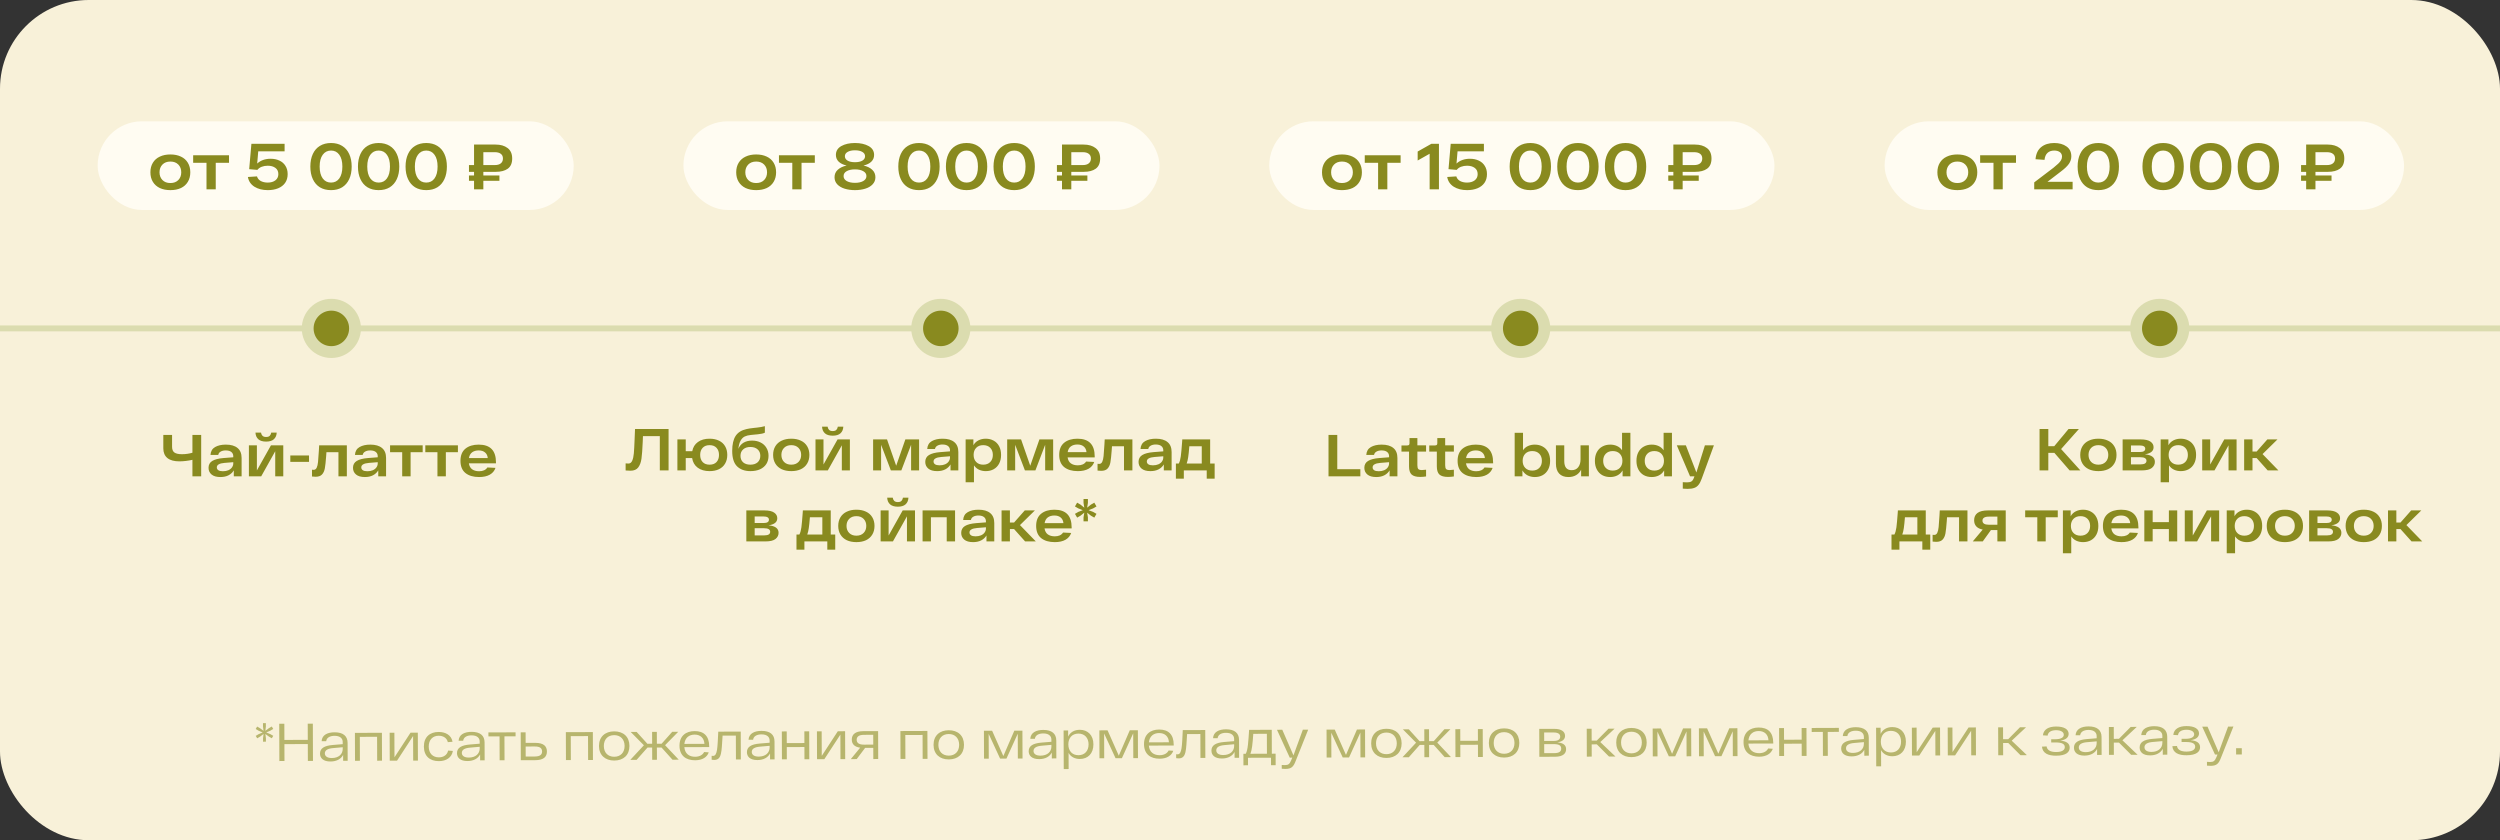 <?xml version="1.0" encoding="UTF-8"?> <svg xmlns="http://www.w3.org/2000/svg" width="845" height="284" viewBox="0 0 845 284" fill="none"><rect x="0" y="0" width="845" height="284" fill="#333333" stroke="none"/><rect width="845" height="284" rx="30" fill="#F8F1D9"></rect><path opacity="0.58" d="M89.998 247.56L91.368 248.132L92.36 248.705L91.877 249.534L90.885 248.961L89.694 248.083L89.879 249.541L89.883 250.693L88.911 250.696L88.907 249.544L89.082 248.086L87.915 248.971L86.927 249.551L86.438 248.724L87.426 248.145L88.792 247.564L87.421 246.993L86.429 246.402L86.912 245.573L87.904 246.145L89.078 247.024L88.892 245.566L88.888 244.414L89.86 244.411L89.864 245.563L89.69 247.021L90.874 246.135L91.862 245.556L92.351 246.383L91.364 246.98L89.998 247.56ZM104.01 244.597L105.738 244.592L105.784 257.191L104.056 257.197L104.035 251.491L96.133 251.518L96.154 257.224L94.426 257.23L94.38 244.63L96.108 244.624L96.128 250.096L104.03 250.069L104.01 244.597ZM113.084 247.519C115.964 247.509 117.48 248.764 117.489 251.086L117.511 257.152L115.981 257.157L115.974 255.159C115.277 256.512 113.804 257.38 111.716 257.388C109.214 257.396 108.165 256.211 108.16 254.717C108.154 252.935 109.608 252.049 112.451 251.805L115.834 251.524L115.832 250.75C115.828 249.634 114.996 248.7 113.088 248.707C111.576 248.712 110.408 249.274 110.251 250.516L108.703 250.522C108.839 248.379 110.726 247.527 113.084 247.519ZM112.162 256.216C114.501 256.208 115.847 254.89 115.84 253.108L115.838 252.568L112.653 252.848C110.764 252.999 109.794 253.578 109.798 254.64C109.801 255.522 110.506 256.222 112.162 256.216ZM119.959 247.712L129.085 247.681L129.12 257.113L127.482 257.119L127.452 249.037L121.62 249.056L121.65 257.138L119.994 257.144L119.959 247.712ZM138.757 247.649L141.223 247.64L141.258 257.072L139.656 257.078L139.626 248.78L134.202 257.096L131.736 257.104L131.701 247.672L133.303 247.667L133.334 255.965L138.757 247.649ZM153.069 253.811C152.699 256.062 150.814 257.256 148.348 257.264C145.27 257.275 143.284 255.553 143.272 252.349C143.26 249.145 145.234 247.411 148.258 247.401C150.634 247.393 152.582 248.502 152.95 250.715L151.366 250.846C151.037 249.389 149.757 248.674 148.263 248.679C146.265 248.685 144.901 250.04 144.91 252.344C144.918 254.648 146.291 255.993 148.343 255.986C149.909 255.981 151.148 255.185 151.467 253.69L153.069 253.811ZM159.384 247.363C162.264 247.354 163.781 248.608 163.789 250.93L163.811 256.996L162.281 257.002L162.274 255.004C161.577 256.356 160.104 257.225 158.016 257.232C155.514 257.24 154.466 256.056 154.461 254.562C154.454 252.78 155.909 251.893 158.752 251.649L162.135 251.368L162.132 250.594C162.128 249.478 161.297 248.545 159.389 248.551C157.877 248.556 156.709 249.118 156.551 250.361L155.003 250.366C155.139 248.224 157.026 247.371 159.384 247.363ZM158.462 256.06C160.802 256.053 162.147 254.734 162.141 252.952L162.139 252.412L158.954 252.693C157.064 252.843 156.094 253.422 156.098 254.484C156.101 255.366 156.806 256.066 158.462 256.06ZM174.26 247.529L174.265 248.879L170.503 248.892L170.532 256.974L168.876 256.979L168.847 248.897L165.085 248.91L165.08 247.56L174.26 247.529ZM180.907 251.089C183.769 251.079 184.853 252.228 184.86 253.992C184.866 255.774 183.79 256.929 180.928 256.939L176.032 256.955L175.998 247.523L177.654 247.518L177.667 251.1L180.907 251.089ZM180.78 255.697C182.58 255.691 183.225 255.023 183.222 253.997C183.218 252.935 182.568 252.307 180.768 252.313L177.672 252.324L177.684 255.708L180.78 255.697ZM191.256 247.472L200.382 247.441L200.416 256.873L198.778 256.879L198.749 248.797L192.917 248.817L192.946 256.899L191.29 256.904L191.256 247.472ZM202.457 252.151C202.446 249.055 204.491 247.212 207.587 247.201C210.701 247.191 212.742 249.02 212.753 252.116C212.764 255.212 210.737 257.055 207.623 257.065C204.527 257.076 202.468 255.247 202.457 252.151ZM204.095 252.145C204.103 254.341 205.44 255.795 207.618 255.787C209.778 255.78 211.123 254.317 211.115 252.121C211.107 249.925 209.752 248.472 207.592 248.479C205.414 248.487 204.087 249.949 204.095 252.145ZM227.3 256.783L223.595 252.656L222.029 252.661L222.044 256.801L220.442 256.806L220.427 252.666L218.861 252.671L215.186 256.824L213.044 256.831L217.635 251.902L213.172 247.399L215.188 247.392L218.821 251.394L220.423 251.388L220.408 247.374L222.01 247.369L222.025 251.383L223.627 251.377L227.212 247.351L229.246 247.344L224.798 251.877L229.424 256.776L227.3 256.783ZM239.713 252.277L239.714 252.511L231.308 252.54C231.496 254.717 232.921 255.792 234.955 255.785C236.485 255.78 237.527 255.129 237.992 254.191L239.558 254.294C239.006 255.916 237.408 256.965 234.96 256.973C231.81 256.984 229.68 255.389 229.668 252.059C229.656 248.747 231.81 247.12 234.78 247.11C237.894 247.099 239.7 248.731 239.713 252.277ZM234.784 248.298C232.912 248.304 231.53 249.353 231.322 251.442L238.09 251.419C238.011 249.493 236.746 248.291 234.784 248.298ZM242.772 247.299L250.368 247.274L250.403 256.705L248.747 256.711L248.717 248.629L244.235 248.644C243.859 254.135 244.031 256.853 241.385 256.862C241.115 256.863 240.845 256.828 240.539 256.793L240.534 255.461C240.714 255.478 240.876 255.495 241.02 255.495C242.496 255.49 242.504 252.772 242.772 247.299ZM257.382 247.034C260.262 247.024 261.778 248.279 261.787 250.601L261.809 256.667L260.279 256.672L260.272 254.674C259.575 256.027 258.102 256.896 256.014 256.903C253.512 256.911 252.463 255.727 252.458 254.233C252.452 252.451 253.906 251.564 256.749 251.32L260.132 251.039L260.13 250.265C260.126 249.149 259.294 248.216 257.386 248.222C255.874 248.227 254.706 248.789 254.549 250.031L253.001 250.037C253.137 247.894 255.024 247.042 257.382 247.034ZM256.46 255.731C258.8 255.723 260.145 254.405 260.138 252.623L260.136 252.083L256.951 252.363C255.062 252.514 254.092 253.093 254.096 254.155C254.099 255.037 254.804 255.737 256.46 255.731ZM271.871 247.201L273.509 247.196L273.544 256.628L271.906 256.633L271.891 252.493L265.933 252.513L265.948 256.653L264.292 256.659L264.257 247.227L265.913 247.221L265.928 251.163L271.886 251.143L271.871 247.201ZM283.178 247.163L285.644 247.155L285.679 256.587L284.077 256.592L284.047 248.294L278.623 256.611L276.157 256.619L276.122 247.187L277.724 247.182L277.755 255.48L283.178 247.163ZM291.78 247.134L296.802 247.117L296.836 256.549L295.18 256.555L295.166 252.775L292.412 252.784L289.564 256.574L287.566 256.581L290.738 252.718C288.829 252.472 287.908 251.485 287.902 249.973C287.896 248.209 289.152 247.143 291.78 247.134ZM291.994 251.688L295.162 251.677L295.15 248.365L291.982 248.376C290.272 248.381 289.555 249.032 289.558 250.04C289.562 251.066 290.284 251.693 291.994 251.688ZM304.335 247.092L313.461 247.061L313.496 256.493L311.858 256.499L311.828 248.417L305.996 248.437L306.026 256.519L304.37 256.524L304.335 247.092ZM315.537 251.771C315.525 248.675 317.571 246.832 320.667 246.821C323.781 246.811 325.821 248.64 325.832 251.736C325.844 254.832 323.816 256.675 320.702 256.685C317.606 256.696 315.548 254.867 315.537 251.771ZM317.175 251.765C317.183 253.961 318.52 255.415 320.698 255.407C322.858 255.4 324.202 253.937 324.194 251.741C324.186 249.545 322.831 248.092 320.671 248.099C318.493 248.107 317.167 249.569 317.175 251.765ZM342.843 246.963L345.579 246.954L345.614 256.385L344.03 256.391L343.999 248.003L340.178 256.404L338.036 256.411L334.171 248.054L334.202 256.424L332.6 256.429L332.566 246.997L335.338 246.988L339.131 255.543L342.843 246.963ZM352.62 246.714C355.5 246.704 357.016 247.959 357.025 250.281L357.047 256.347L355.517 256.352L355.509 254.354C354.812 255.707 353.34 256.576 351.252 256.583C348.75 256.591 347.701 255.406 347.696 253.912C347.689 252.13 349.144 251.244 351.987 251L355.37 250.719L355.367 249.945C355.363 248.829 354.532 247.895 352.624 247.902C351.112 247.907 349.944 248.469 349.786 249.711L348.238 249.717C348.375 247.574 350.262 246.722 352.62 246.714ZM351.697 255.411C354.037 255.403 355.382 254.085 355.376 252.303L355.374 251.763L352.189 252.043C350.3 252.194 349.33 252.773 349.334 253.835C349.337 254.717 350.041 255.417 351.697 255.411ZM364.966 246.672C367.666 246.663 369.563 248.475 369.574 251.589C369.586 254.703 367.702 256.527 365.002 256.536C363.328 256.542 361.922 255.827 361.179 254.479L361.199 259.933L359.543 259.939L359.495 246.907L361.025 246.902L361.033 248.972C361.729 247.475 363.166 246.678 364.966 246.672ZM364.53 255.26C366.636 255.253 367.944 253.79 367.936 251.594C367.928 249.398 366.609 247.945 364.503 247.952C362.379 247.959 361.088 249.421 361.096 251.617C361.104 253.813 362.406 255.267 364.53 255.26ZM381.867 246.832L384.603 246.822L384.637 256.254L383.053 256.26L383.022 247.872L379.201 256.273L377.059 256.28L373.195 247.923L373.225 256.293L371.623 256.298L371.589 246.866L374.361 246.857L378.154 255.412L381.867 246.832ZM396.72 251.75L396.721 251.984L388.315 252.012C388.502 254.189 389.928 255.265 391.962 255.258C393.492 255.253 394.534 254.601 394.999 253.664L396.565 253.766C396.013 255.388 394.415 256.437 391.967 256.446C388.817 256.456 386.687 254.861 386.675 251.531C386.663 248.219 388.817 246.592 391.787 246.582C394.901 246.572 396.707 248.204 396.72 251.75ZM391.791 247.77C389.919 247.777 388.537 248.825 388.329 250.914L395.097 250.891C395.018 248.965 393.753 247.764 391.791 247.77ZM399.779 246.771L407.375 246.746L407.409 256.178L405.753 256.183L405.724 248.101L401.242 248.116C400.866 253.608 401.038 256.325 398.392 256.334C398.122 256.335 397.852 256.3 397.546 256.265L397.541 254.933C397.721 254.95 397.883 254.968 398.027 254.967C399.503 254.962 399.511 252.244 399.779 246.771ZM414.389 246.506C417.269 246.497 418.785 247.752 418.794 250.074L418.816 256.139L417.286 256.145L417.279 254.147C416.582 255.499 415.109 256.368 413.021 256.375C410.519 256.383 409.47 255.199 409.465 253.705C409.458 251.923 410.913 251.036 413.756 250.792L417.139 250.511L417.137 249.737C417.132 248.621 416.301 247.688 414.393 247.694C412.881 247.699 411.713 248.261 411.556 249.504L410.008 249.509C410.144 247.367 412.031 246.514 414.389 246.506ZM413.466 255.203C415.806 255.196 417.152 253.877 417.145 252.095L417.143 251.555L413.958 251.836C412.069 251.986 411.099 252.565 411.103 253.627C411.106 254.509 411.81 255.209 413.466 255.203ZM429.88 254.752L431.158 254.748L431.172 258.636L429.606 258.641L429.597 256.103L421.821 256.129L421.83 258.667L420.282 258.673L420.268 254.785L421.06 254.782C421.793 253.465 421.927 250.765 422.2 246.696L429.85 246.67L429.88 254.752ZM423.609 248.041C423.369 251.408 423.179 253.443 422.644 254.777L428.224 254.758L428.199 248.026L423.609 248.041ZM440.362 246.635L442.162 246.629L437.97 257.137C437.186 259.21 436.486 259.896 434.416 259.903C434.092 259.904 433.642 259.888 433.228 259.835L433.224 258.557C433.584 258.592 433.998 258.608 434.304 258.607C435.456 258.604 435.904 258.242 436.44 256.926L436.779 256.079L435.933 256.082L431.614 246.664L433.414 246.658L437.19 255.322L440.362 246.635ZM458.648 246.574L461.383 246.564L461.418 255.996L459.834 256.002L459.803 247.614L455.982 256.015L453.84 256.022L449.975 247.665L450.006 256.035L448.404 256.04L448.37 246.608L451.142 246.599L454.935 255.154L458.648 246.574ZM463.456 251.273C463.444 248.177 465.49 246.335 468.586 246.324C471.7 246.314 473.74 248.143 473.752 251.239C473.763 254.335 471.736 256.178 468.622 256.188C465.526 256.199 463.467 254.369 463.456 251.273ZM465.094 251.268C465.102 253.464 466.439 254.917 468.617 254.91C470.777 254.903 472.122 253.44 472.114 251.244C472.106 249.048 470.75 247.595 468.59 247.602C466.412 247.609 465.086 249.072 465.094 251.268ZM488.299 255.906L484.594 251.778L483.028 251.784L483.043 255.924L481.441 255.929L481.426 251.789L479.86 251.794L476.185 255.947L474.043 255.954L478.633 251.024L474.171 246.521L476.187 246.515L479.819 250.516L481.421 250.511L481.407 246.497L483.009 246.492L483.023 250.506L484.625 250.5L488.211 246.474L490.244 246.467L485.797 251L490.423 255.899L488.299 255.906ZM499.524 246.436L501.162 246.431L501.197 255.863L499.559 255.868L499.544 251.728L493.586 251.748L493.601 255.888L491.945 255.894L491.91 246.462L493.566 246.456L493.581 250.398L499.539 250.378L499.524 246.436ZM503.235 251.14C503.223 248.044 505.269 246.201 508.365 246.19C511.479 246.18 513.519 248.009 513.531 251.105C513.542 254.201 511.515 256.044 508.401 256.054C505.305 256.065 503.246 254.236 503.235 251.14ZM504.873 251.134C504.881 253.33 506.218 254.784 508.396 254.776C510.556 254.769 511.901 253.307 511.893 251.111C511.885 248.915 510.529 247.461 508.369 247.468C506.191 247.476 504.865 248.938 504.873 251.134ZM526.382 250.918C528.201 251.074 529.337 251.736 529.343 253.212C529.348 254.544 528.47 255.771 525.59 255.781L520.298 255.798L520.264 246.367L525.304 246.35C527.878 246.341 528.979 247.363 528.984 248.713C528.988 249.775 528.289 250.642 526.382 250.918ZM527.347 248.989C527.344 248.161 526.748 247.569 525.056 247.574L521.924 247.585L521.935 250.447L525.175 250.436C526.777 250.431 527.35 249.817 527.347 248.989ZM525.352 254.557C527.152 254.551 527.689 253.902 527.686 253.02C527.682 252.048 527.032 251.51 525.232 251.516L521.938 251.527L521.95 254.569L525.352 254.557ZM543.853 255.719L539.734 251.593L537.988 251.599L538.003 255.739L536.347 255.745L536.312 246.313L537.968 246.307L537.983 250.321L539.711 250.315L543.692 246.288L545.744 246.281L540.901 250.815L546.031 255.712L543.853 255.719ZM546.283 250.995C546.272 247.899 548.317 246.056 551.413 246.046C554.527 246.035 556.568 247.865 556.579 250.961C556.59 254.056 554.563 255.899 551.449 255.91C548.353 255.92 546.295 254.091 546.283 250.995ZM547.921 250.99C547.929 253.186 549.267 254.639 551.445 254.632C553.605 254.625 554.949 253.162 554.941 250.966C554.933 248.77 553.578 247.317 551.418 247.324C549.24 247.331 547.913 248.794 547.921 250.99ZM568.879 246.203L571.615 246.194L571.65 255.626L570.066 255.631L570.035 247.243L566.214 255.644L564.072 255.651L560.207 247.294L560.238 255.664L558.636 255.67L558.601 246.238L561.373 246.228L565.167 254.784L568.879 246.203ZM584.506 246.151L587.242 246.141L587.277 255.573L585.693 255.579L585.662 247.191L581.841 255.592L579.699 255.599L575.834 247.242L575.865 255.612L574.263 255.617L574.228 246.185L577 246.176L580.793 254.731L584.506 246.151ZM599.359 251.069L599.36 251.303L590.954 251.331C591.142 253.508 592.568 254.584 594.602 254.577C596.132 254.572 597.174 253.92 597.638 252.983L599.204 253.085C598.652 254.707 597.054 255.757 594.606 255.765C591.456 255.775 589.326 254.18 589.314 250.85C589.302 247.539 591.456 245.911 594.426 245.901C597.54 245.891 599.346 247.523 599.359 251.069ZM594.431 247.089C592.559 247.096 591.176 248.144 590.968 250.233L597.736 250.21C597.657 248.284 596.393 247.083 594.431 247.089ZM608.947 246.068L610.585 246.063L610.62 255.495L608.982 255.5L608.967 251.36L603.009 251.38L603.024 255.52L601.368 255.526L601.334 246.094L602.99 246.089L603.004 250.03L608.962 250.01L608.947 246.068ZM621.533 246.026L621.538 247.376L617.776 247.389L617.805 255.471L616.149 255.476L616.12 247.394L612.358 247.407L612.353 246.057L621.533 246.026ZM627.241 245.791C630.121 245.781 631.638 247.036 631.646 249.358L631.668 255.424L630.138 255.429L630.131 253.431C629.434 254.784 627.961 255.653 625.873 255.66C623.371 255.668 622.323 254.484 622.317 252.99C622.311 251.208 623.766 250.321 626.609 250.077L629.992 249.796L629.989 249.022C629.985 247.906 629.153 246.973 627.245 246.979C625.733 246.984 624.565 247.546 624.408 248.789L622.86 248.794C622.996 246.651 624.883 245.799 627.241 245.791ZM626.319 254.488C628.659 254.48 630.004 253.162 629.997 251.38L629.995 250.84L626.81 251.12C624.921 251.271 623.951 251.85 623.955 252.912C623.958 253.794 624.663 254.494 626.319 254.488ZM639.588 245.75C642.288 245.74 644.184 247.552 644.196 250.666C644.207 253.78 642.324 255.604 639.624 255.613C637.95 255.619 636.543 254.904 635.8 253.556L635.82 259.01L634.164 259.016L634.117 245.984L635.647 245.979L635.654 248.049C636.351 246.552 637.788 245.756 639.588 245.75ZM639.151 254.337C641.257 254.33 642.566 252.868 642.558 250.672C642.55 248.476 641.23 247.022 639.124 247.029C637 247.036 635.71 248.499 635.718 250.695C635.726 252.891 637.027 254.344 639.151 254.337ZM653.266 245.92L655.732 245.911L655.767 255.343L654.165 255.349L654.134 247.051L648.711 255.367L646.245 255.375L646.21 245.943L647.812 245.938L647.842 254.236L653.266 245.92ZM665.377 245.879L667.843 245.871L667.878 255.303L666.276 255.308L666.246 247.01L660.822 255.326L658.356 255.335L658.321 245.903L659.923 245.897L659.954 254.195L665.377 245.879ZM682.913 255.252L678.793 251.126L677.047 251.132L677.063 255.272L675.407 255.277L675.372 245.845L677.028 245.84L677.043 249.854L678.771 249.848L682.752 245.82L684.804 245.814L679.961 250.348L685.09 255.245L682.913 255.252ZM696.363 250.329C698.308 250.502 699.552 251.182 699.558 252.694C699.563 254.152 698.434 255.416 694.978 255.427C692.242 255.437 690.403 254.597 690.179 252.366L691.744 252.288C691.947 253.62 693.137 254.192 694.973 254.185C697.025 254.179 697.905 253.492 697.901 252.502C697.898 251.512 697.014 250.939 694.746 250.946L693.306 250.951L693.302 249.871L694.67 249.866C696.686 249.86 697.565 249.209 697.562 248.345C697.559 247.391 696.494 246.8 694.946 246.805C693.398 246.811 692.249 247.391 692.091 248.633L690.507 248.548C690.697 246.478 692.53 245.572 694.942 245.563C697.786 245.554 699.194 246.575 699.199 248.033C699.203 249.167 698.378 250.052 696.363 250.329ZM705.92 245.527C708.8 245.517 710.317 246.772 710.325 249.094L710.347 255.16L708.817 255.165L708.81 253.167C708.113 254.519 706.64 255.388 704.552 255.395C702.05 255.404 701.002 254.219 700.997 252.725C700.99 250.943 702.445 250.056 705.288 249.813L708.671 249.531L708.668 248.757C708.664 247.641 707.833 246.708 705.925 246.715C704.413 246.72 703.245 247.282 703.087 248.524L701.539 248.529C701.675 246.387 703.562 245.535 705.92 245.527ZM704.998 254.224C707.338 254.216 708.683 252.897 708.677 251.115L708.675 250.575L705.49 250.856C703.6 251.006 702.63 251.586 702.634 252.648C702.637 253.53 703.342 254.229 704.998 254.224ZM720.336 255.126L716.217 251L714.471 251.006L714.486 255.146L712.83 255.151L712.796 245.72L714.452 245.714L714.466 249.728L716.194 249.722L720.176 245.695L722.228 245.688L717.384 250.222L722.514 255.119L720.336 255.126ZM728.121 245.452C731.001 245.442 732.518 246.697 732.526 249.019L732.548 255.085L731.018 255.09L731.011 253.092C730.314 254.445 728.841 255.314 726.753 255.321C724.251 255.329 723.203 254.145 723.198 252.651C723.191 250.869 724.646 249.982 727.489 249.738L730.872 249.457L730.869 248.683C730.865 247.567 730.034 246.634 728.126 246.64C726.614 246.645 725.446 247.207 725.288 248.45L723.74 248.455C723.876 246.312 725.763 245.46 728.121 245.452ZM727.199 254.149C729.539 254.141 730.884 252.823 730.878 251.041L730.876 250.501L727.691 250.781C725.801 250.932 724.831 251.511 724.835 252.573C724.838 253.455 725.543 254.155 727.199 254.149ZM740.431 250.181C742.376 250.354 743.621 251.034 743.626 252.546C743.631 254.004 742.502 255.268 739.046 255.279C736.31 255.289 734.471 254.449 734.247 252.217L735.813 252.14C736.015 253.472 737.205 254.044 739.041 254.037C741.093 254.03 741.973 253.343 741.969 252.354C741.966 251.364 741.082 250.79 738.814 250.798L737.374 250.803L737.37 249.723L738.738 249.718C740.754 249.712 741.633 249.061 741.63 248.197C741.627 247.243 740.563 246.652 739.015 246.657C737.467 246.663 736.317 247.242 736.159 248.485L734.575 248.4C734.765 246.33 736.598 245.424 739.01 245.415C741.854 245.406 743.262 246.427 743.267 247.885C743.271 249.019 742.446 249.904 740.431 250.181ZM753.093 245.584L754.893 245.578L750.701 256.086C749.917 258.159 749.217 258.845 747.147 258.852C746.823 258.853 746.373 258.837 745.959 258.784L745.954 257.506C746.314 257.541 746.728 257.558 747.034 257.557C748.186 257.553 748.635 257.191 749.17 255.875L749.509 255.028L748.663 255.031L744.345 245.613L746.145 245.607L749.92 254.271L753.093 245.584ZM755.806 255.007L755.798 252.901L757.724 252.895L757.732 255.001L755.806 255.007Z" fill="#898A1F"></path><path d="M0 111L845 111" stroke="#DBDCAF" stroke-width="2"></path><rect width="160.908" height="29.97" rx="14.985" transform="matrix(1 0 0 1 33 41)" fill="#FFFCF2"></rect><path d="M50.836 58.236C50.836 56.989 51.115 55.911 51.672 55.002C52.229 54.093 53.014 53.403 54.026 52.934C55.038 52.45 56.226 52.208 57.59 52.208C58.954 52.208 60.142 52.45 61.154 52.934C62.166 53.403 62.943 54.093 63.486 55.002C64.043 55.911 64.322 56.989 64.322 58.236C64.322 59.483 64.043 60.561 63.486 61.47C62.943 62.379 62.166 63.076 61.154 63.56C60.142 64.029 58.954 64.264 57.59 64.264C56.226 64.264 55.038 64.029 54.026 63.56C53.014 63.076 52.229 62.379 51.672 61.47C51.115 60.561 50.836 59.483 50.836 58.236ZM53.916 58.236C53.916 59.307 54.246 60.179 54.906 60.854C55.566 61.529 56.461 61.866 57.59 61.866C58.719 61.866 59.614 61.529 60.274 60.854C60.934 60.179 61.264 59.307 61.264 58.236C61.264 57.165 60.934 56.293 60.274 55.618C59.614 54.943 58.719 54.606 57.59 54.606C56.461 54.606 55.566 54.943 54.906 55.618C54.246 56.293 53.916 57.165 53.916 58.236ZM77.409 55.024H72.921V64H69.797V55.024H65.287V52.472H77.409V55.024ZM91.464 53.66C92.579 53.66 93.569 53.865 94.434 54.276C95.314 54.672 95.996 55.266 96.48 56.058C96.979 56.835 97.228 57.767 97.228 58.852C97.228 60.011 96.942 61.001 96.37 61.822C95.798 62.629 95.006 63.237 93.994 63.648C92.982 64.059 91.824 64.264 90.518 64.264C88.744 64.264 87.24 63.883 86.008 63.12C84.776 62.343 84.036 61.243 83.786 59.82L86.866 59.622C87.057 60.297 87.482 60.817 88.142 61.184C88.817 61.536 89.594 61.712 90.474 61.712C91.545 61.712 92.41 61.463 93.07 60.964C93.745 60.451 94.082 59.747 94.082 58.852C94.082 57.928 93.745 57.224 93.07 56.74C92.41 56.256 91.552 56.014 90.496 56.014C89.763 56.014 89.088 56.131 88.472 56.366C87.856 56.601 87.365 56.953 86.998 57.422L84.226 57.18L84.974 48.6H96.194V51.152H87.284L86.932 55.288C87.475 54.76 88.135 54.357 88.912 54.078C89.704 53.799 90.555 53.66 91.464 53.66ZM104.896 56.3C104.896 54.672 105.175 53.257 105.732 52.054C106.289 50.851 107.089 49.935 108.13 49.304C109.186 48.659 110.44 48.336 111.892 48.336C113.344 48.336 114.591 48.659 115.632 49.304C116.673 49.935 117.473 50.851 118.03 52.054C118.587 53.257 118.866 54.672 118.866 56.3C118.866 57.928 118.587 59.343 118.03 60.546C117.473 61.749 116.673 62.673 115.632 63.318C114.591 63.949 113.344 64.264 111.892 64.264C110.44 64.264 109.186 63.949 108.13 63.318C107.089 62.673 106.289 61.749 105.732 60.546C105.175 59.343 104.896 57.928 104.896 56.3ZM108.042 56.3C108.042 58.016 108.387 59.351 109.076 60.304C109.765 61.243 110.704 61.712 111.892 61.712C113.08 61.712 114.011 61.243 114.686 60.304C115.375 59.351 115.72 58.016 115.72 56.3C115.72 54.584 115.375 53.257 114.686 52.318C114.011 51.365 113.08 50.888 111.892 50.888C110.704 50.888 109.765 51.365 109.076 52.318C108.387 53.257 108.042 54.584 108.042 56.3ZM120.988 56.3C120.988 54.672 121.266 53.257 121.824 52.054C122.381 50.851 123.18 49.935 124.222 49.304C125.278 48.659 126.532 48.336 127.984 48.336C129.436 48.336 130.682 48.659 131.724 49.304C132.765 49.935 133.564 50.851 134.122 52.054C134.679 53.257 134.958 54.672 134.958 56.3C134.958 57.928 134.679 59.343 134.122 60.546C133.564 61.749 132.765 62.673 131.724 63.318C130.682 63.949 129.436 64.264 127.984 64.264C126.532 64.264 125.278 63.949 124.222 63.318C123.18 62.673 122.381 61.749 121.824 60.546C121.266 59.343 120.988 57.928 120.988 56.3ZM124.134 56.3C124.134 58.016 124.478 59.351 125.168 60.304C125.857 61.243 126.796 61.712 127.984 61.712C129.172 61.712 130.103 61.243 130.778 60.304C131.467 59.351 131.812 58.016 131.812 56.3C131.812 54.584 131.467 53.257 130.778 52.318C130.103 51.365 129.172 50.888 127.984 50.888C126.796 50.888 125.857 51.365 125.168 52.318C124.478 53.257 124.134 54.584 124.134 56.3ZM137.079 56.3C137.079 54.672 137.358 53.257 137.915 52.054C138.473 50.851 139.272 49.935 140.313 49.304C141.369 48.659 142.623 48.336 144.075 48.336C145.527 48.336 146.774 48.659 147.815 49.304C148.857 49.935 149.656 50.851 150.213 52.054C150.771 53.257 151.049 54.672 151.049 56.3C151.049 57.928 150.771 59.343 150.213 60.546C149.656 61.749 148.857 62.673 147.815 63.318C146.774 63.949 145.527 64.264 144.075 64.264C142.623 64.264 141.369 63.949 140.313 63.318C139.272 62.673 138.473 61.749 137.915 60.546C137.358 59.343 137.079 57.928 137.079 56.3ZM140.225 56.3C140.225 58.016 140.57 59.351 141.259 60.304C141.949 61.243 142.887 61.712 144.075 61.712C145.263 61.712 146.195 61.243 146.869 60.304C147.559 59.351 147.903 58.016 147.903 56.3C147.903 54.584 147.559 53.257 146.869 52.318C146.195 51.365 145.263 50.888 144.075 50.888C142.887 50.888 141.949 51.365 141.259 52.318C140.57 53.257 140.225 54.584 140.225 56.3ZM163.372 58.082V59.314H168.806V61.118H163.372V64H160.226V61.118H158.51V59.314H160.226V58.082H158.51V55.794H160.226V48.864H167.53C169.187 48.864 170.529 49.253 171.556 50.03C172.597 50.807 173.118 51.988 173.118 53.572C173.118 55.156 172.619 56.307 171.622 57.026C170.639 57.73 169.297 58.082 167.596 58.082H163.372ZM163.372 55.794H167.244C168.124 55.794 168.798 55.603 169.268 55.222C169.752 54.841 169.994 54.291 169.994 53.572C169.994 52.868 169.752 52.34 169.268 51.988C168.798 51.621 168.124 51.438 167.244 51.438H163.372V55.794Z" fill="#898A1F"></path><rect width="160.908" height="29.97" rx="14.985" transform="matrix(1 0 0 1 231 41)" fill="#FFFCF2"></rect><path d="M248.836 58.236C248.836 56.989 249.115 55.911 249.672 55.002C250.229 54.093 251.014 53.403 252.026 52.934C253.038 52.45 254.226 52.208 255.59 52.208C256.954 52.208 258.142 52.45 259.154 52.934C260.166 53.403 260.943 54.093 261.486 55.002C262.043 55.911 262.322 56.989 262.322 58.236C262.322 59.483 262.043 60.561 261.486 61.47C260.943 62.379 260.166 63.076 259.154 63.56C258.142 64.029 256.954 64.264 255.59 64.264C254.226 64.264 253.038 64.029 252.026 63.56C251.014 63.076 250.229 62.379 249.672 61.47C249.115 60.561 248.836 59.483 248.836 58.236ZM251.916 58.236C251.916 59.307 252.246 60.179 252.906 60.854C253.566 61.529 254.461 61.866 255.59 61.866C256.719 61.866 257.614 61.529 258.274 60.854C258.934 60.179 259.264 59.307 259.264 58.236C259.264 57.165 258.934 56.293 258.274 55.618C257.614 54.943 256.719 54.606 255.59 54.606C254.461 54.606 253.566 54.943 252.906 55.618C252.246 56.293 251.916 57.165 251.916 58.236ZM275.409 55.024H270.921V64H267.797V55.024H263.287V52.472H275.409V55.024ZM291.862 55.948C293.109 56.227 294.092 56.703 294.81 57.378C295.529 58.053 295.888 58.896 295.888 59.908C295.888 60.847 295.573 61.646 294.942 62.306C294.326 62.966 293.49 63.457 292.434 63.78C291.393 64.103 290.242 64.264 288.98 64.264C287.719 64.264 286.56 64.103 285.504 63.78C284.463 63.457 283.627 62.966 282.996 62.306C282.38 61.646 282.072 60.847 282.072 59.908C282.072 58.881 282.439 58.038 283.172 57.378C283.906 56.703 284.903 56.227 286.164 55.948C285.006 55.684 284.111 55.251 283.48 54.65C282.85 54.034 282.534 53.271 282.534 52.362C282.534 51.057 283.143 50.059 284.36 49.37C285.592 48.681 287.132 48.336 288.98 48.336C290.828 48.336 292.368 48.681 293.6 49.37C294.832 50.059 295.448 51.057 295.448 52.362C295.448 53.271 295.133 54.034 294.502 54.65C293.886 55.251 293.006 55.684 291.862 55.948ZM285.57 52.802C285.57 53.433 285.878 53.931 286.494 54.298C287.11 54.65 287.939 54.826 288.98 54.826C290.022 54.826 290.85 54.65 291.466 54.298C292.082 53.931 292.39 53.433 292.39 52.802C292.39 52.186 292.082 51.702 291.466 51.35C290.85 50.983 290.022 50.8 288.98 50.8C287.954 50.8 287.125 50.983 286.494 51.35C285.878 51.702 285.57 52.186 285.57 52.802ZM288.98 61.8C290.11 61.8 291.034 61.602 291.752 61.206C292.486 60.795 292.852 60.231 292.852 59.512C292.852 58.793 292.486 58.236 291.752 57.84C291.034 57.444 290.11 57.246 288.98 57.246C287.851 57.246 286.927 57.444 286.208 57.84C285.49 58.236 285.13 58.793 285.13 59.512C285.13 60.231 285.49 60.795 286.208 61.206C286.927 61.602 287.851 61.8 288.98 61.8ZM303.626 56.3C303.626 54.672 303.905 53.257 304.462 52.054C305.02 50.851 305.819 49.935 306.86 49.304C307.916 48.659 309.17 48.336 310.622 48.336C312.074 48.336 313.321 48.659 314.362 49.304C315.404 49.935 316.203 50.851 316.76 52.054C317.318 53.257 317.596 54.672 317.596 56.3C317.596 57.928 317.318 59.343 316.76 60.546C316.203 61.749 315.404 62.673 314.362 63.318C313.321 63.949 312.074 64.264 310.622 64.264C309.17 64.264 307.916 63.949 306.86 63.318C305.819 62.673 305.02 61.749 304.462 60.546C303.905 59.343 303.626 57.928 303.626 56.3ZM306.772 56.3C306.772 58.016 307.117 59.351 307.806 60.304C308.496 61.243 309.434 61.712 310.622 61.712C311.81 61.712 312.742 61.243 313.416 60.304C314.106 59.351 314.45 58.016 314.45 56.3C314.45 54.584 314.106 53.257 313.416 52.318C312.742 51.365 311.81 50.888 310.622 50.888C309.434 50.888 308.496 51.365 307.806 52.318C307.117 53.257 306.772 54.584 306.772 56.3ZM319.718 56.3C319.718 54.672 319.997 53.257 320.554 52.054C321.111 50.851 321.911 49.935 322.952 49.304C324.008 48.659 325.262 48.336 326.714 48.336C328.166 48.336 329.413 48.659 330.454 49.304C331.495 49.935 332.295 50.851 332.852 52.054C333.409 53.257 333.688 54.672 333.688 56.3C333.688 57.928 333.409 59.343 332.852 60.546C332.295 61.749 331.495 62.673 330.454 63.318C329.413 63.949 328.166 64.264 326.714 64.264C325.262 64.264 324.008 63.949 322.952 63.318C321.911 62.673 321.111 61.749 320.554 60.546C319.997 59.343 319.718 57.928 319.718 56.3ZM322.864 56.3C322.864 58.016 323.209 59.351 323.898 60.304C324.587 61.243 325.526 61.712 326.714 61.712C327.902 61.712 328.833 61.243 329.508 60.304C330.197 59.351 330.542 58.016 330.542 56.3C330.542 54.584 330.197 53.257 329.508 52.318C328.833 51.365 327.902 50.888 326.714 50.888C325.526 50.888 324.587 51.365 323.898 52.318C323.209 53.257 322.864 54.584 322.864 56.3ZM335.81 56.3C335.81 54.672 336.089 53.257 336.646 52.054C337.203 50.851 338.003 49.935 339.044 49.304C340.1 48.659 341.354 48.336 342.806 48.336C344.258 48.336 345.505 48.659 346.546 49.304C347.587 49.935 348.387 50.851 348.944 52.054C349.501 53.257 349.78 54.672 349.78 56.3C349.78 57.928 349.501 59.343 348.944 60.546C348.387 61.749 347.587 62.673 346.546 63.318C345.505 63.949 344.258 64.264 342.806 64.264C341.354 64.264 340.1 63.949 339.044 63.318C338.003 62.673 337.203 61.749 336.646 60.546C336.089 59.343 335.81 57.928 335.81 56.3ZM338.956 56.3C338.956 58.016 339.301 59.351 339.99 60.304C340.679 61.243 341.618 61.712 342.806 61.712C343.994 61.712 344.925 61.243 345.6 60.304C346.289 59.351 346.634 58.016 346.634 56.3C346.634 54.584 346.289 53.257 345.6 52.318C344.925 51.365 343.994 50.888 342.806 50.888C341.618 50.888 340.679 51.365 339.99 52.318C339.301 53.257 338.956 54.584 338.956 56.3ZM362.102 58.082V59.314H367.536V61.118H362.102V64H358.956V61.118H357.24V59.314H358.956V58.082H357.24V55.794H358.956V48.864H366.26C367.917 48.864 369.259 49.253 370.286 50.03C371.327 50.807 371.848 51.988 371.848 53.572C371.848 55.156 371.349 56.307 370.352 57.026C369.369 57.73 368.027 58.082 366.326 58.082H362.102ZM362.102 55.794H365.974C366.854 55.794 367.529 55.603 367.998 55.222C368.482 54.841 368.724 54.291 368.724 53.572C368.724 52.868 368.482 52.34 367.998 51.988C367.529 51.621 366.854 51.438 365.974 51.438H362.102V55.794Z" fill="#898A1F"></path><rect width="170.772" height="29.97" rx="14.985" transform="matrix(1 0 0 1 429 41)" fill="#FFFCF2"></rect><path d="M446.836 58.236C446.836 56.989 447.115 55.911 447.672 55.002C448.229 54.093 449.014 53.403 450.026 52.934C451.038 52.45 452.226 52.208 453.59 52.208C454.954 52.208 456.142 52.45 457.154 52.934C458.166 53.403 458.943 54.093 459.486 55.002C460.043 55.911 460.322 56.989 460.322 58.236C460.322 59.483 460.043 60.561 459.486 61.47C458.943 62.379 458.166 63.076 457.154 63.56C456.142 64.029 454.954 64.264 453.59 64.264C452.226 64.264 451.038 64.029 450.026 63.56C449.014 63.076 448.229 62.379 447.672 61.47C447.115 60.561 446.836 59.483 446.836 58.236ZM449.916 58.236C449.916 59.307 450.246 60.179 450.906 60.854C451.566 61.529 452.461 61.866 453.59 61.866C454.719 61.866 455.614 61.529 456.274 60.854C456.934 60.179 457.264 59.307 457.264 58.236C457.264 57.165 456.934 56.293 456.274 55.618C455.614 54.943 454.719 54.606 453.59 54.606C452.461 54.606 451.566 54.943 450.906 55.618C450.246 56.293 449.916 57.165 449.916 58.236ZM473.409 55.024H468.921V64H465.797V55.024H461.287V52.472H473.409V55.024ZM486.365 48.6V64H483.219V51.966L479.171 54.254V51.218L483.812 48.6H486.365ZM496.832 53.66C497.946 53.66 498.936 53.865 499.802 54.276C500.682 54.672 501.364 55.266 501.848 56.058C502.346 56.835 502.596 57.767 502.596 58.852C502.596 60.011 502.31 61.001 501.738 61.822C501.166 62.629 500.374 63.237 499.362 63.648C498.35 64.059 497.191 64.264 495.886 64.264C494.111 64.264 492.608 63.883 491.376 63.12C490.144 62.343 489.403 61.243 489.154 59.82L492.234 59.622C492.424 60.297 492.85 60.817 493.51 61.184C494.184 61.536 494.962 61.712 495.842 61.712C496.912 61.712 497.778 61.463 498.438 60.964C499.112 60.451 499.45 59.747 499.45 58.852C499.45 57.928 499.112 57.224 498.438 56.74C497.778 56.256 496.92 56.014 495.864 56.014C495.13 56.014 494.456 56.131 493.84 56.366C493.224 56.601 492.732 56.953 492.366 57.422L489.594 57.18L490.342 48.6H501.562V51.152H492.652L492.3 55.288C492.842 54.76 493.502 54.357 494.28 54.078C495.072 53.799 495.922 53.66 496.832 53.66ZM510.263 56.3C510.263 54.672 510.542 53.257 511.099 52.054C511.656 50.851 512.456 49.935 513.497 49.304C514.553 48.659 515.807 48.336 517.259 48.336C518.711 48.336 519.958 48.659 520.999 49.304C522.04 49.935 522.84 50.851 523.397 52.054C523.954 53.257 524.233 54.672 524.233 56.3C524.233 57.928 523.954 59.343 523.397 60.546C522.84 61.749 522.04 62.673 520.999 63.318C519.958 63.949 518.711 64.264 517.259 64.264C515.807 64.264 514.553 63.949 513.497 63.318C512.456 62.673 511.656 61.749 511.099 60.546C510.542 59.343 510.263 57.928 510.263 56.3ZM513.409 56.3C513.409 58.016 513.754 59.351 514.443 60.304C515.132 61.243 516.071 61.712 517.259 61.712C518.447 61.712 519.378 61.243 520.053 60.304C520.742 59.351 521.087 58.016 521.087 56.3C521.087 54.584 520.742 53.257 520.053 52.318C519.378 51.365 518.447 50.888 517.259 50.888C516.071 50.888 515.132 51.365 514.443 52.318C513.754 53.257 513.409 54.584 513.409 56.3ZM526.355 56.3C526.355 54.672 526.633 53.257 527.191 52.054C527.748 50.851 528.547 49.935 529.589 49.304C530.645 48.659 531.899 48.336 533.351 48.336C534.803 48.336 536.049 48.659 537.091 49.304C538.132 49.935 538.931 50.851 539.489 52.054C540.046 53.257 540.325 54.672 540.325 56.3C540.325 57.928 540.046 59.343 539.489 60.546C538.931 61.749 538.132 62.673 537.091 63.318C536.049 63.949 534.803 64.264 533.351 64.264C531.899 64.264 530.645 63.949 529.589 63.318C528.547 62.673 527.748 61.749 527.191 60.546C526.633 59.343 526.355 57.928 526.355 56.3ZM529.501 56.3C529.501 58.016 529.845 59.351 530.535 60.304C531.224 61.243 532.163 61.712 533.351 61.712C534.539 61.712 535.47 61.243 536.145 60.304C536.834 59.351 537.179 58.016 537.179 56.3C537.179 54.584 536.834 53.257 536.145 52.318C535.47 51.365 534.539 50.888 533.351 50.888C532.163 50.888 531.224 51.365 530.535 52.318C529.845 53.257 529.501 54.584 529.501 56.3ZM542.447 56.3C542.447 54.672 542.725 53.257 543.283 52.054C543.84 50.851 544.639 49.935 545.681 49.304C546.737 48.659 547.991 48.336 549.443 48.336C550.895 48.336 552.141 48.659 553.183 49.304C554.224 49.935 555.023 50.851 555.581 52.054C556.138 53.257 556.417 54.672 556.417 56.3C556.417 57.928 556.138 59.343 555.581 60.546C555.023 61.749 554.224 62.673 553.183 63.318C552.141 63.949 550.895 64.264 549.443 64.264C547.991 64.264 546.737 63.949 545.681 63.318C544.639 62.673 543.84 61.749 543.283 60.546C542.725 59.343 542.447 57.928 542.447 56.3ZM545.593 56.3C545.593 58.016 545.937 59.351 546.627 60.304C547.316 61.243 548.255 61.712 549.443 61.712C550.631 61.712 551.562 61.243 552.237 60.304C552.926 59.351 553.271 58.016 553.271 56.3C553.271 54.584 552.926 53.257 552.237 52.318C551.562 51.365 550.631 50.888 549.443 50.888C548.255 50.888 547.316 51.365 546.627 52.318C545.937 53.257 545.593 54.584 545.593 56.3ZM568.739 58.082V59.314H574.173V61.118H568.739V64H565.593V61.118H563.877V59.314H565.593V58.082H563.877V55.794H565.593V48.864H572.897C574.554 48.864 575.896 49.253 576.923 50.03C577.964 50.807 578.485 51.988 578.485 53.572C578.485 55.156 577.986 56.307 576.989 57.026C576.006 57.73 574.664 58.082 572.963 58.082H568.739ZM568.739 55.794H572.611C573.491 55.794 574.165 55.603 574.635 55.222C575.119 54.841 575.361 54.291 575.361 53.572C575.361 52.868 575.119 52.34 574.635 51.988C574.165 51.621 573.491 51.438 572.611 51.438H568.739V55.794Z" fill="#898A1F"></path><rect width="175.576" height="29.97" rx="14.985" transform="matrix(1 0 0 1 637 41)" fill="#FFFCF2"></rect><path d="M654.836 58.236C654.836 56.989 655.115 55.911 655.672 55.002C656.229 54.093 657.014 53.403 658.026 52.934C659.038 52.45 660.226 52.208 661.59 52.208C662.954 52.208 664.142 52.45 665.154 52.934C666.166 53.403 666.943 54.093 667.486 55.002C668.043 55.911 668.322 56.989 668.322 58.236C668.322 59.483 668.043 60.561 667.486 61.47C666.943 62.379 666.166 63.076 665.154 63.56C664.142 64.029 662.954 64.264 661.59 64.264C660.226 64.264 659.038 64.029 658.026 63.56C657.014 63.076 656.229 62.379 655.672 61.47C655.115 60.561 654.836 59.483 654.836 58.236ZM657.916 58.236C657.916 59.307 658.246 60.179 658.906 60.854C659.566 61.529 660.461 61.866 661.59 61.866C662.719 61.866 663.614 61.529 664.274 60.854C664.934 60.179 665.264 59.307 665.264 58.236C665.264 57.165 664.934 56.293 664.274 55.618C663.614 54.943 662.719 54.606 661.59 54.606C660.461 54.606 659.566 54.943 658.906 55.618C658.246 56.293 657.916 57.165 657.916 58.236ZM681.409 55.024H676.921V64H673.797V55.024H669.287V52.472H681.409V55.024ZM700.546 61.448V64H687.566V61.646L694.078 56.696C694.768 56.124 695.303 55.662 695.684 55.31C696.066 54.958 696.374 54.584 696.608 54.188C696.843 53.792 696.96 53.374 696.96 52.934C696.96 52.274 696.718 51.768 696.234 51.416C695.75 51.064 695.112 50.888 694.32 50.888C693.396 50.888 692.648 51.145 692.076 51.658C691.504 52.171 691.16 52.963 691.042 54.034L688.006 53.814C688.168 51.966 688.813 50.595 689.942 49.7C691.072 48.791 692.524 48.336 694.298 48.336C696 48.336 697.393 48.725 698.478 49.502C699.564 50.265 700.106 51.379 700.106 52.846C700.106 53.755 699.835 54.599 699.292 55.376C698.764 56.153 697.833 57.041 696.498 58.038L692.054 61.448H700.546ZM702.236 56.3C702.236 54.672 702.514 53.257 703.072 52.054C703.629 50.851 704.428 49.935 705.47 49.304C706.526 48.659 707.78 48.336 709.232 48.336C710.684 48.336 711.93 48.659 712.972 49.304C714.013 49.935 714.812 50.851 715.37 52.054C715.927 53.257 716.206 54.672 716.206 56.3C716.206 57.928 715.927 59.343 715.37 60.546C714.812 61.749 714.013 62.673 712.972 63.318C711.93 63.949 710.684 64.264 709.232 64.264C707.78 64.264 706.526 63.949 705.47 63.318C704.428 62.673 703.629 61.749 703.072 60.546C702.514 59.343 702.236 57.928 702.236 56.3ZM705.382 56.3C705.382 58.016 705.726 59.351 706.416 60.304C707.105 61.243 708.044 61.712 709.232 61.712C710.42 61.712 711.351 61.243 712.026 60.304C712.715 59.351 713.06 58.016 713.06 56.3C713.06 54.584 712.715 53.257 712.026 52.318C711.351 51.365 710.42 50.888 709.232 50.888C708.044 50.888 707.105 51.365 706.416 52.318C705.726 53.257 705.382 54.584 705.382 56.3ZM724.15 56.3C724.15 54.672 724.428 53.257 724.986 52.054C725.543 50.851 726.342 49.935 727.384 49.304C728.44 48.659 729.694 48.336 731.146 48.336C732.598 48.336 733.844 48.659 734.886 49.304C735.927 49.935 736.726 50.851 737.284 52.054C737.841 53.257 738.12 54.672 738.12 56.3C738.12 57.928 737.841 59.343 737.284 60.546C736.726 61.749 735.927 62.673 734.886 63.318C733.844 63.949 732.598 64.264 731.146 64.264C729.694 64.264 728.44 63.949 727.384 63.318C726.342 62.673 725.543 61.749 724.986 60.546C724.428 59.343 724.15 57.928 724.15 56.3ZM727.296 56.3C727.296 58.016 727.64 59.351 728.33 60.304C729.019 61.243 729.958 61.712 731.146 61.712C732.334 61.712 733.265 61.243 733.94 60.304C734.629 59.351 734.974 58.016 734.974 56.3C734.974 54.584 734.629 53.257 733.94 52.318C733.265 51.365 732.334 50.888 731.146 50.888C729.958 50.888 729.019 51.365 728.33 52.318C727.64 53.257 727.296 54.584 727.296 56.3ZM740.242 56.3C740.242 54.672 740.52 53.257 741.078 52.054C741.635 50.851 742.434 49.935 743.476 49.304C744.532 48.659 745.786 48.336 747.238 48.336C748.69 48.336 749.936 48.659 750.978 49.304C752.019 49.935 752.818 50.851 753.376 52.054C753.933 53.257 754.212 54.672 754.212 56.3C754.212 57.928 753.933 59.343 753.376 60.546C752.818 61.749 752.019 62.673 750.978 63.318C749.936 63.949 748.69 64.264 747.238 64.264C745.786 64.264 744.532 63.949 743.476 63.318C742.434 62.673 741.635 61.749 741.078 60.546C740.52 59.343 740.242 57.928 740.242 56.3ZM743.388 56.3C743.388 58.016 743.732 59.351 744.422 60.304C745.111 61.243 746.05 61.712 747.238 61.712C748.426 61.712 749.357 61.243 750.032 60.304C750.721 59.351 751.066 58.016 751.066 56.3C751.066 54.584 750.721 53.257 750.032 52.318C749.357 51.365 748.426 50.888 747.238 50.888C746.05 50.888 745.111 51.365 744.422 52.318C743.732 53.257 743.388 54.584 743.388 56.3ZM756.333 56.3C756.333 54.672 756.612 53.257 757.169 52.054C757.727 50.851 758.526 49.935 759.567 49.304C760.623 48.659 761.877 48.336 763.329 48.336C764.781 48.336 766.028 48.659 767.069 49.304C768.111 49.935 768.91 50.851 769.467 52.054C770.025 53.257 770.303 54.672 770.303 56.3C770.303 57.928 770.025 59.343 769.467 60.546C768.91 61.749 768.111 62.673 767.069 63.318C766.028 63.949 764.781 64.264 763.329 64.264C761.877 64.264 760.623 63.949 759.567 63.318C758.526 62.673 757.727 61.749 757.169 60.546C756.612 59.343 756.333 57.928 756.333 56.3ZM759.479 56.3C759.479 58.016 759.824 59.351 760.513 60.304C761.203 61.243 762.141 61.712 763.329 61.712C764.517 61.712 765.449 61.243 766.123 60.304C766.813 59.351 767.157 58.016 767.157 56.3C767.157 54.584 766.813 53.257 766.123 52.318C765.449 51.365 764.517 50.888 763.329 50.888C762.141 50.888 761.203 51.365 760.513 52.318C759.824 53.257 759.479 54.584 759.479 56.3ZM782.625 58.082V59.314H788.059V61.118H782.625V64H779.479V61.118H777.763V59.314H779.479V58.082H777.763V55.794H779.479V48.864H786.783C788.441 48.864 789.783 49.253 790.809 50.03C791.851 50.807 792.371 51.988 792.371 53.572C792.371 55.156 791.873 56.307 790.875 57.026C789.893 57.73 788.551 58.082 786.849 58.082H782.625ZM782.625 55.794H786.497C787.377 55.794 788.052 55.603 788.521 55.222C789.005 54.841 789.247 54.291 789.247 53.572C789.247 52.868 789.005 52.34 788.521 51.988C788.052 51.621 787.377 51.438 786.497 51.438H782.625V55.794Z" fill="#898A1F"></path><circle cx="112" cy="111" r="10" fill="#DBDCAF"></circle><circle cx="112" cy="111" r="6" fill="#898A1F"></circle><circle cx="318" cy="111" r="10" fill="#DBDCAF"></circle><circle cx="318" cy="111" r="6" fill="#898A1F"></circle><circle cx="514" cy="111" r="10" fill="#DBDCAF"></circle><circle cx="514" cy="111" r="6" fill="#898A1F"></circle><circle cx="730" cy="111" r="10" fill="#DBDCAF"></circle><circle cx="730" cy="111" r="6" fill="#898A1F"></circle><path d="M68 147V161H65.04V155.42C64.347 155.58 63.6 155.707 62.8 155.8C62.013 155.893 61.293 155.94 60.64 155.94C58.853 155.94 57.5 155.567 56.58 154.82C55.66 154.073 55.2 152.973 55.2 151.52V147H58.16V150.98C58.16 151.927 58.427 152.587 58.96 152.96C59.507 153.333 60.353 153.52 61.5 153.52C62.74 153.52 63.92 153.353 65.04 153.02V147H68ZM76.344 150.28C78.064 150.28 79.377 150.66 80.284 151.42C81.204 152.167 81.664 153.293 81.664 154.8V161H79.024V158.98C78.597 159.7 77.997 160.26 77.224 160.66C76.464 161.047 75.557 161.24 74.504 161.24C73.184 161.24 72.184 160.953 71.504 160.38C70.824 159.807 70.484 159.053 70.484 158.12C70.484 157.093 70.904 156.32 71.744 155.8C72.597 155.28 73.857 154.953 75.524 154.82L78.844 154.56V154.2C78.844 153.613 78.637 153.147 78.224 152.8C77.81 152.44 77.184 152.253 76.344 152.24C75.624 152.24 75.037 152.373 74.584 152.64C74.13 152.893 73.857 153.267 73.764 153.76H71.144C71.224 152.533 71.744 151.647 72.704 151.1C73.664 150.553 74.877 150.28 76.344 150.28ZM75.344 159.28C76.037 159.28 76.65 159.167 77.184 158.94C77.717 158.7 78.124 158.38 78.404 157.98C78.697 157.567 78.844 157.12 78.844 156.64V156.22L75.884 156.46C75.03 156.527 74.384 156.687 73.944 156.94C73.504 157.18 73.284 157.527 73.284 157.98C73.284 158.38 73.457 158.7 73.804 158.94C74.15 159.167 74.664 159.28 75.344 159.28ZM89.948 149.26C88.788 149.26 87.908 148.993 87.308 148.46C86.708 147.913 86.388 147.167 86.348 146.22H88.228C88.268 146.62 88.421 146.967 88.688 147.26C88.954 147.553 89.374 147.7 89.948 147.7C90.521 147.7 90.934 147.56 91.188 147.28C91.454 146.987 91.614 146.633 91.668 146.22H93.528C93.488 147.167 93.168 147.913 92.568 148.46C91.981 148.993 91.108 149.26 89.948 149.26ZM95.748 150.52V161H93.028V152.52L88.288 161H84.128V150.52H86.828V159L91.588 150.52H95.748ZM104.447 153.94V156.12H98.127V153.94H104.447ZM117.235 150.52V161H114.395V152.84H110.335C110.282 153.493 110.248 153.96 110.235 154.24C110.102 156.067 109.955 157.42 109.795 158.3C109.635 159.18 109.315 159.873 108.835 160.38C108.368 160.887 107.648 161.14 106.675 161.14C106.235 161.14 105.828 161.113 105.455 161.06V158.76C105.748 158.787 105.935 158.8 106.015 158.8C106.468 158.8 106.808 158.567 107.035 158.1C107.262 157.62 107.415 156.967 107.495 156.14C107.588 155.3 107.682 154.033 107.775 152.34C107.788 151.993 107.822 151.387 107.875 150.52H117.235ZM125.172 150.28C126.892 150.28 128.205 150.66 129.112 151.42C130.032 152.167 130.492 153.293 130.492 154.8V161H127.852V158.98C127.425 159.7 126.825 160.26 126.052 160.66C125.292 161.047 124.385 161.24 123.332 161.24C122.012 161.24 121.012 160.953 120.332 160.38C119.652 159.807 119.312 159.053 119.312 158.12C119.312 157.093 119.732 156.32 120.572 155.8C121.425 155.28 122.685 154.953 124.352 154.82L127.672 154.56V154.2C127.672 153.613 127.465 153.147 127.052 152.8C126.638 152.44 126.012 152.253 125.172 152.24C124.452 152.24 123.865 152.373 123.412 152.64C122.958 152.893 122.685 153.267 122.592 153.76H119.972C120.052 152.533 120.572 151.647 121.532 151.1C122.492 150.553 123.705 150.28 125.172 150.28ZM124.172 159.28C124.865 159.28 125.478 159.167 126.012 158.94C126.545 158.7 126.952 158.38 127.232 157.98C127.525 157.567 127.672 157.12 127.672 156.64V156.22L124.712 156.46C123.858 156.527 123.212 156.687 122.772 156.94C122.332 157.18 122.112 157.527 122.112 157.98C122.112 158.38 122.285 158.7 122.632 158.94C122.978 159.167 123.492 159.28 124.172 159.28ZM142.862 152.84H138.782V161H135.942V152.84H131.842V150.52H142.862V152.84ZM154.776 152.84H150.696V161H147.856V152.84H143.756V150.52H154.776V152.84ZM167.639 156.6H158.479C158.612 157.507 158.979 158.18 159.579 158.62C160.192 159.06 160.979 159.28 161.939 159.28C163.259 159.28 164.192 158.853 164.739 158L167.479 158.14C167.146 159.127 166.506 159.893 165.559 160.44C164.612 160.973 163.406 161.24 161.939 161.24C159.992 161.24 158.452 160.787 157.319 159.88C156.199 158.96 155.639 157.587 155.639 155.76C155.639 153.947 156.192 152.58 157.299 151.66C158.419 150.74 159.919 150.28 161.799 150.28C165.692 150.28 167.639 152.28 167.639 156.28V156.6ZM161.799 152.24C160.906 152.24 160.166 152.453 159.579 152.88C159.006 153.307 158.646 153.953 158.499 154.82H164.859C164.792 154.02 164.492 153.393 163.959 152.94C163.426 152.473 162.706 152.24 161.799 152.24Z" fill="#898A1F"></path><path d="M225.978 145V159H223.018V147.42H217.318C217.291 147.873 217.265 148.54 217.238 149.42C217.131 151.927 216.991 153.8 216.818 155.04C216.645 156.267 216.278 157.253 215.718 158C215.158 158.733 214.285 159.1 213.098 159.1C212.551 159.1 212.005 159.073 211.458 159.02V156.62C211.845 156.66 212.158 156.68 212.398 156.68C212.971 156.68 213.398 156.367 213.678 155.74C213.958 155.113 214.145 154.28 214.238 153.24C214.331 152.187 214.418 150.587 214.498 148.44C214.565 146.747 214.611 145.6 214.638 145H225.978ZM239.84 148.28C241.053 148.28 242.106 148.5 243 148.94C243.906 149.367 244.6 149.993 245.08 150.82C245.573 151.647 245.82 152.627 245.82 153.76C245.82 154.893 245.573 155.873 245.08 156.7C244.6 157.527 243.906 158.16 243 158.6C242.106 159.027 241.053 159.24 239.84 159.24C238.2 159.24 236.86 158.853 235.82 158.08C234.78 157.307 234.153 156.22 233.94 154.82H231.78V159H228.96V148.52H231.78V152.5H233.98C234.233 151.167 234.873 150.133 235.9 149.4C236.926 148.653 238.24 148.28 239.84 148.28ZM239.84 157.06C240.84 157.06 241.62 156.767 242.18 156.18C242.74 155.58 243.02 154.773 243.02 153.76C243.02 152.747 242.74 151.947 242.18 151.36C241.62 150.76 240.84 150.46 239.84 150.46C238.84 150.46 238.06 150.76 237.5 151.36C236.94 151.947 236.66 152.747 236.66 153.76C236.66 154.773 236.94 155.58 237.5 156.18C238.06 156.767 238.84 157.06 239.84 157.06ZM254.205 148.92C255.285 148.92 256.245 149.133 257.085 149.56C257.925 149.973 258.579 150.573 259.045 151.36C259.525 152.133 259.765 153.033 259.765 154.06C259.765 155.113 259.519 156.033 259.025 156.82C258.532 157.593 257.825 158.193 256.905 158.62C255.985 159.033 254.892 159.24 253.625 159.24C251.732 159.24 250.232 158.7 249.125 157.62C248.032 156.54 247.485 154.8 247.485 152.4C247.485 150.227 247.865 148.547 248.625 147.36C249.399 146.173 250.639 145.393 252.345 145.02C252.945 144.873 253.872 144.733 255.125 144.6L255.765 144.54C256.419 144.46 256.939 144.387 257.325 144.32C257.712 144.253 258.112 144.16 258.525 144.04V146.24C258.245 146.387 257.912 146.5 257.525 146.58C257.152 146.647 256.665 146.72 256.065 146.8L255.385 146.86C254.799 146.9 254.259 146.953 253.765 147.02C252.952 147.1 252.265 147.273 251.705 147.54C251.159 147.807 250.699 148.273 250.325 148.94C249.952 149.593 249.699 150.52 249.565 151.72C249.912 150.84 250.479 150.153 251.265 149.66C252.065 149.167 253.045 148.92 254.205 148.92ZM253.625 157.06C254.665 157.06 255.485 156.793 256.085 156.26C256.685 155.713 256.985 154.98 256.985 154.06C256.985 153.153 256.685 152.433 256.085 151.9C255.485 151.353 254.665 151.08 253.625 151.08C252.599 151.08 251.785 151.353 251.185 151.9C250.585 152.433 250.285 153.153 250.285 154.06C250.285 154.98 250.579 155.713 251.165 156.26C251.765 156.793 252.585 157.06 253.625 157.06ZM261.311 153.76C261.311 152.627 261.564 151.647 262.071 150.82C262.577 149.993 263.291 149.367 264.211 148.94C265.131 148.5 266.211 148.28 267.451 148.28C268.691 148.28 269.771 148.5 270.691 148.94C271.611 149.367 272.317 149.993 272.811 150.82C273.317 151.647 273.571 152.627 273.571 153.76C273.571 154.893 273.317 155.873 272.811 156.7C272.317 157.527 271.611 158.16 270.691 158.6C269.771 159.027 268.691 159.24 267.451 159.24C266.211 159.24 265.131 159.027 264.211 158.6C263.291 158.16 262.577 157.527 262.071 156.7C261.564 155.873 261.311 154.893 261.311 153.76ZM264.111 153.76C264.111 154.733 264.411 155.527 265.011 156.14C265.611 156.753 266.424 157.06 267.451 157.06C268.477 157.06 269.291 156.753 269.891 156.14C270.491 155.527 270.791 154.733 270.791 153.76C270.791 152.787 270.491 151.993 269.891 151.38C269.291 150.767 268.477 150.46 267.451 150.46C266.424 150.46 265.611 150.767 265.011 151.38C264.411 151.993 264.111 152.787 264.111 153.76ZM281.459 147.26C280.299 147.26 279.419 146.993 278.819 146.46C278.219 145.913 277.899 145.167 277.859 144.22H279.739C279.779 144.62 279.933 144.967 280.199 145.26C280.466 145.553 280.886 145.7 281.459 145.7C282.033 145.7 282.446 145.56 282.699 145.28C282.966 144.987 283.126 144.633 283.179 144.22H285.039C284.999 145.167 284.679 145.913 284.079 146.46C283.493 146.993 282.619 147.26 281.459 147.26ZM287.259 148.52V159H284.539V150.52L279.799 159H275.639V148.52H278.339V157L283.099 148.52H287.259ZM310.652 148.52V159H307.952V150.34L304.652 159H301.112L297.812 150.34V159H295.112V148.52H299.812L302.912 157.42L306.012 148.52H310.652ZM318.598 148.28C320.318 148.28 321.631 148.66 322.538 149.42C323.458 150.167 323.918 151.293 323.918 152.8V159H321.278V156.98C320.851 157.7 320.251 158.26 319.478 158.66C318.718 159.047 317.811 159.24 316.758 159.24C315.438 159.24 314.438 158.953 313.758 158.38C313.078 157.807 312.738 157.053 312.738 156.12C312.738 155.093 313.158 154.32 313.998 153.8C314.851 153.28 316.111 152.953 317.778 152.82L321.098 152.56V152.2C321.098 151.613 320.891 151.147 320.478 150.8C320.064 150.44 319.438 150.253 318.598 150.24C317.878 150.24 317.291 150.373 316.838 150.64C316.384 150.893 316.111 151.267 316.018 151.76H313.398C313.478 150.533 313.998 149.647 314.958 149.1C315.918 148.553 317.131 148.28 318.598 148.28ZM317.598 157.28C318.291 157.28 318.904 157.167 319.438 156.94C319.971 156.7 320.378 156.38 320.658 155.98C320.951 155.567 321.098 155.12 321.098 154.64V154.22L318.138 154.46C317.284 154.527 316.638 154.687 316.198 154.94C315.758 155.18 315.538 155.527 315.538 155.98C315.538 156.38 315.711 156.7 316.058 156.94C316.404 157.167 316.918 157.28 317.598 157.28ZM333.182 148.28C334.182 148.28 335.075 148.5 335.862 148.94C336.648 149.367 337.262 149.993 337.702 150.82C338.142 151.647 338.362 152.627 338.362 153.76C338.362 154.893 338.142 155.873 337.702 156.7C337.262 157.527 336.648 158.16 335.862 158.6C335.088 159.027 334.202 159.24 333.202 159.24C332.362 159.24 331.595 159.08 330.902 158.76C330.208 158.427 329.642 157.94 329.202 157.3V163H326.382V148.52H329.002V150.48C329.428 149.747 330.002 149.2 330.722 148.84C331.455 148.467 332.275 148.28 333.182 148.28ZM332.322 157.06C333.322 157.06 334.115 156.76 334.702 156.16C335.288 155.56 335.582 154.76 335.582 153.76C335.582 152.76 335.288 151.96 334.702 151.36C334.115 150.76 333.322 150.46 332.322 150.46C331.335 150.46 330.548 150.76 329.962 151.36C329.375 151.96 329.082 152.76 329.082 153.76C329.082 154.76 329.375 155.56 329.962 156.16C330.548 156.76 331.335 157.06 332.322 157.06ZM355.965 148.52V159H353.265V150.34L349.965 159H346.425L343.125 150.34V159H340.425V148.52H345.125L348.225 157.42L351.325 148.52H355.965ZM370.01 154.6H360.85C360.983 155.507 361.35 156.18 361.95 156.62C362.563 157.06 363.35 157.28 364.31 157.28C365.63 157.28 366.563 156.853 367.11 156L369.85 156.14C369.517 157.127 368.877 157.893 367.93 158.44C366.983 158.973 365.777 159.24 364.31 159.24C362.363 159.24 360.823 158.787 359.69 157.88C358.57 156.96 358.01 155.587 358.01 153.76C358.01 151.947 358.563 150.58 359.67 149.66C360.79 148.74 362.29 148.28 364.17 148.28C368.063 148.28 370.01 150.28 370.01 154.28V154.6ZM364.17 150.24C363.277 150.24 362.537 150.453 361.95 150.88C361.377 151.307 361.017 151.953 360.87 152.82H367.23C367.163 152.02 366.863 151.393 366.33 150.94C365.797 150.473 365.077 150.24 364.17 150.24ZM382.751 148.52V159H379.911V150.84H375.851C375.797 151.493 375.764 151.96 375.751 152.24C375.617 154.067 375.471 155.42 375.311 156.3C375.151 157.18 374.831 157.873 374.351 158.38C373.884 158.887 373.164 159.14 372.191 159.14C371.751 159.14 371.344 159.113 370.971 159.06V156.76C371.264 156.787 371.451 156.8 371.531 156.8C371.984 156.8 372.324 156.567 372.551 156.1C372.777 155.62 372.931 154.967 373.011 154.14C373.104 153.3 373.197 152.033 373.291 150.34C373.304 149.993 373.337 149.387 373.391 148.52H382.751ZM390.687 148.28C392.407 148.28 393.721 148.66 394.627 149.42C395.547 150.167 396.007 151.293 396.007 152.8V159H393.367V156.98C392.941 157.7 392.341 158.26 391.567 158.66C390.807 159.047 389.901 159.24 388.847 159.24C387.527 159.24 386.527 158.953 385.847 158.38C385.167 157.807 384.827 157.053 384.827 156.12C384.827 155.093 385.247 154.32 386.087 153.8C386.941 153.28 388.201 152.953 389.867 152.82L393.187 152.56V152.2C393.187 151.613 392.981 151.147 392.567 150.8C392.154 150.44 391.527 150.253 390.687 150.24C389.967 150.24 389.381 150.373 388.927 150.64C388.474 150.893 388.201 151.267 388.107 151.76H385.487C385.567 150.533 386.087 149.647 387.047 149.1C388.007 148.553 389.221 148.28 390.687 148.28ZM389.687 157.28C390.381 157.28 390.994 157.167 391.527 156.94C392.061 156.7 392.467 156.38 392.747 155.98C393.041 155.567 393.187 155.12 393.187 154.64V154.22L390.227 154.46C389.374 154.527 388.727 154.687 388.287 154.94C387.847 155.18 387.627 155.527 387.627 155.98C387.627 156.38 387.801 156.7 388.147 156.94C388.494 157.167 389.007 157.28 389.687 157.28ZM410.551 156.68V161.78H407.871V159H400.131V161.78H397.451V156.68H398.431C398.751 156.067 398.978 155.253 399.111 154.24C399.245 153.227 399.391 151.62 399.551 149.42L399.611 148.52H409.031V156.68H410.551ZM401.991 150.84C401.858 152.493 401.731 153.713 401.611 154.5C401.505 155.287 401.331 156.013 401.091 156.68H406.191V150.84H401.991ZM259.76 177.56C262.027 177.76 263.16 178.607 263.16 180.1C263.16 180.913 262.82 181.6 262.14 182.16C261.46 182.72 260.307 183 258.68 183H252.26V172.52H258.36C259.854 172.52 260.954 172.767 261.66 173.26C262.367 173.74 262.72 174.373 262.72 175.16C262.72 176.48 261.734 177.28 259.76 177.56ZM259.9 175.66C259.9 174.927 259.26 174.56 257.98 174.56H255.08V176.78H258.1C259.3 176.78 259.9 176.407 259.9 175.66ZM258.34 180.96C259.66 180.96 260.32 180.553 260.32 179.74C260.32 179.353 260.154 179.06 259.82 178.86C259.5 178.647 258.974 178.54 258.24 178.54H255.08V180.96H258.34ZM282.309 180.68V185.78H279.629V183H271.889V185.78H269.209V180.68H270.189C270.509 180.067 270.736 179.253 270.869 178.24C271.003 177.227 271.149 175.62 271.309 173.42L271.369 172.52H280.789V180.68H282.309ZM273.749 174.84C273.616 176.493 273.489 177.713 273.369 178.5C273.263 179.287 273.089 180.013 272.849 180.68H277.949V174.84H273.749ZM283.323 177.76C283.323 176.627 283.576 175.647 284.083 174.82C284.589 173.993 285.303 173.367 286.223 172.94C287.143 172.5 288.223 172.28 289.463 172.28C290.703 172.28 291.783 172.5 292.703 172.94C293.623 173.367 294.329 173.993 294.823 174.82C295.329 175.647 295.583 176.627 295.583 177.76C295.583 178.893 295.329 179.873 294.823 180.7C294.329 181.527 293.623 182.16 292.703 182.6C291.783 183.027 290.703 183.24 289.463 183.24C288.223 183.24 287.143 183.027 286.223 182.6C285.303 182.16 284.589 181.527 284.083 180.7C283.576 179.873 283.323 178.893 283.323 177.76ZM286.123 177.76C286.123 178.733 286.423 179.527 287.023 180.14C287.623 180.753 288.436 181.06 289.463 181.06C290.489 181.06 291.303 180.753 291.903 180.14C292.503 179.527 292.803 178.733 292.803 177.76C292.803 176.787 292.503 175.993 291.903 175.38C291.303 174.767 290.489 174.46 289.463 174.46C288.436 174.46 287.623 174.767 287.023 175.38C286.423 175.993 286.123 176.787 286.123 177.76ZM303.471 171.26C302.311 171.26 301.431 170.993 300.831 170.46C300.231 169.913 299.911 169.167 299.871 168.22H301.751C301.791 168.62 301.944 168.967 302.211 169.26C302.478 169.553 302.898 169.7 303.471 169.7C304.044 169.7 304.458 169.56 304.711 169.28C304.978 168.987 305.138 168.633 305.191 168.22H307.051C307.011 169.167 306.691 169.913 306.091 170.46C305.504 170.993 304.631 171.26 303.471 171.26ZM309.271 172.52V183H306.551V174.52L301.811 183H297.651V172.52H300.351V181L305.111 172.52H309.271ZM322.811 172.52V183H319.991V174.84H314.651V183H311.831V172.52H322.811ZM330.746 172.28C332.466 172.28 333.779 172.66 334.686 173.42C335.606 174.167 336.066 175.293 336.066 176.8V183H333.426V180.98C332.999 181.7 332.399 182.26 331.626 182.66C330.866 183.047 329.959 183.24 328.906 183.24C327.586 183.24 326.586 182.953 325.906 182.38C325.226 181.807 324.886 181.053 324.886 180.12C324.886 179.093 325.306 178.32 326.146 177.8C326.999 177.28 328.259 176.953 329.926 176.82L333.246 176.56V176.2C333.246 175.613 333.039 175.147 332.626 174.8C332.213 174.44 331.586 174.253 330.746 174.24C330.026 174.24 329.439 174.373 328.986 174.64C328.533 174.893 328.259 175.267 328.166 175.76H325.546C325.626 174.533 326.146 173.647 327.106 173.1C328.066 172.553 329.279 172.28 330.746 172.28ZM329.746 181.28C330.439 181.28 331.053 181.167 331.586 180.94C332.119 180.7 332.526 180.38 332.806 179.98C333.099 179.567 333.246 179.12 333.246 178.64V178.22L330.286 178.46C329.433 178.527 328.786 178.687 328.346 178.94C327.906 179.18 327.686 179.527 327.686 179.98C327.686 180.38 327.859 180.7 328.206 180.94C328.553 181.167 329.066 181.28 329.746 181.28ZM342.75 178.82H341.35V183H338.53V172.52H341.35V176.62H342.75L346.37 172.52H349.79L344.75 177.48L350.11 183H346.49L342.75 178.82ZM362.217 178.6H353.057C353.19 179.507 353.557 180.18 354.157 180.62C354.77 181.06 355.557 181.28 356.517 181.28C357.837 181.28 358.77 180.853 359.317 180L362.057 180.14C361.724 181.127 361.084 181.893 360.137 182.44C359.19 182.973 357.984 183.24 356.517 183.24C354.57 183.24 353.03 182.787 351.897 181.88C350.777 180.96 350.217 179.587 350.217 177.76C350.217 175.947 350.77 174.58 351.877 173.66C352.997 172.74 354.497 172.28 356.377 172.28C360.27 172.28 362.217 174.28 362.217 178.28V178.6ZM356.377 174.24C355.484 174.24 354.744 174.453 354.157 174.88C353.584 175.307 353.224 175.953 353.077 176.82H359.437C359.37 176.02 359.07 175.393 358.537 174.94C358.004 174.473 357.284 174.24 356.377 174.24ZM369.474 173.02L370.614 173.68L369.874 174.96L368.734 174.3L367.454 173.28L367.714 174.88V176.2H366.234V174.88L366.494 173.28L365.214 174.3L364.074 174.96L363.334 173.68L364.474 173.02L365.994 172.44L364.474 171.84L363.334 171.18L364.074 169.9L365.214 170.56L366.494 171.6L366.234 169.98V168.66H367.714V169.98L367.454 171.6L368.734 170.56L369.874 169.9L370.614 171.18L369.474 171.84L367.934 172.44L369.474 173.02Z" fill="#898A1F"></path><path d="M459.797 158.58V161H449.037V147H451.997V158.58H459.797ZM467.006 150.28C468.726 150.28 470.039 150.66 470.946 151.42C471.866 152.167 472.326 153.293 472.326 154.8V161H469.686V158.98C469.259 159.7 468.659 160.26 467.886 160.66C467.126 161.047 466.219 161.24 465.166 161.24C463.846 161.24 462.846 160.953 462.166 160.38C461.486 159.807 461.146 159.053 461.146 158.12C461.146 157.093 461.566 156.32 462.406 155.8C463.259 155.28 464.519 154.953 466.186 154.82L469.506 154.56V154.2C469.506 153.613 469.299 153.147 468.886 152.8C468.472 152.44 467.846 152.253 467.006 152.24C466.286 152.24 465.699 152.373 465.246 152.64C464.792 152.893 464.519 153.267 464.426 153.76H461.806C461.886 152.533 462.406 151.647 463.366 151.1C464.326 150.553 465.539 150.28 467.006 150.28ZM466.006 159.28C466.699 159.28 467.312 159.167 467.846 158.94C468.379 158.7 468.786 158.38 469.066 157.98C469.359 157.567 469.506 157.12 469.506 156.64V156.22L466.546 156.46C465.692 156.527 465.046 156.687 464.606 156.94C464.166 157.18 463.946 157.527 463.946 157.98C463.946 158.38 464.119 158.7 464.466 158.94C464.812 159.167 465.326 159.28 466.006 159.28ZM479.074 152.64V157.22C479.074 157.847 479.174 158.28 479.374 158.52C479.588 158.76 479.994 158.88 480.594 158.88C480.901 158.88 481.374 158.84 482.014 158.76V161.04C481.348 161.147 480.681 161.2 480.014 161.2C478.694 161.2 477.734 160.933 477.134 160.4C476.548 159.853 476.254 158.933 476.254 157.64V152.64H473.694V150.56H475.574C475.881 150.56 476.094 150.507 476.214 150.4C476.348 150.28 476.414 150.087 476.414 149.82V148.06H479.074V150.52H482.014V152.64H479.074ZM488.469 152.64V157.22C488.469 157.847 488.569 158.28 488.769 158.52C488.982 158.76 489.389 158.88 489.989 158.88C490.296 158.88 490.769 158.84 491.409 158.76V161.04C490.742 161.147 490.076 161.2 489.409 161.2C488.089 161.2 487.129 160.933 486.529 160.4C485.942 159.853 485.649 158.933 485.649 157.64V152.64H483.089V150.56H484.969C485.276 150.56 485.489 150.507 485.609 150.4C485.742 150.28 485.809 150.087 485.809 149.82V148.06H488.469V150.52H491.409V152.64H488.469ZM504.668 156.6H495.508C495.642 157.507 496.008 158.18 496.608 158.62C497.222 159.06 498.008 159.28 498.968 159.28C500.288 159.28 501.222 158.853 501.768 158L504.508 158.14C504.175 159.127 503.535 159.893 502.588 160.44C501.642 160.973 500.435 161.24 498.968 161.24C497.022 161.24 495.482 160.787 494.348 159.88C493.228 158.96 492.668 157.587 492.668 155.76C492.668 153.947 493.222 152.58 494.328 151.66C495.448 150.74 496.948 150.28 498.828 150.28C502.722 150.28 504.668 152.28 504.668 156.28V156.6ZM498.828 152.24C497.935 152.24 497.195 152.453 496.608 152.88C496.035 153.307 495.675 153.953 495.528 154.82H501.888C501.822 154.02 501.522 153.393 500.988 152.94C500.455 152.473 499.735 152.24 498.828 152.24ZM518.758 150.28C519.758 150.28 520.651 150.5 521.438 150.94C522.224 151.367 522.838 151.993 523.278 152.82C523.718 153.647 523.938 154.627 523.938 155.76C523.938 156.893 523.718 157.873 523.278 158.7C522.838 159.527 522.224 160.16 521.438 160.6C520.664 161.027 519.778 161.24 518.778 161.24C517.884 161.24 517.064 161.053 516.318 160.68C515.584 160.293 515.004 159.733 514.578 159V161H511.958V146.28H514.778V152.18C515.218 151.54 515.778 151.067 516.458 150.76C517.151 150.44 517.918 150.28 518.758 150.28ZM517.898 159.06C518.898 159.06 519.691 158.76 520.278 158.16C520.864 157.56 521.158 156.76 521.158 155.76C521.158 154.76 520.864 153.96 520.278 153.36C519.691 152.76 518.898 152.46 517.898 152.46C516.911 152.46 516.124 152.76 515.538 153.36C514.951 153.96 514.658 154.76 514.658 155.76C514.658 156.76 514.951 157.56 515.538 158.16C516.124 158.76 516.911 159.06 517.898 159.06ZM537.041 150.52V161H534.421V158.76C534.021 159.56 533.454 160.173 532.721 160.6C531.987 161.027 531.121 161.24 530.121 161.24C528.761 161.24 527.714 160.847 526.981 160.06C526.261 159.273 525.901 158.147 525.901 156.68V150.52H528.721V155.82C528.721 157.887 529.554 158.92 531.221 158.92C532.181 158.92 532.921 158.587 533.441 157.92C533.961 157.24 534.221 156.367 534.221 155.3V150.52H537.041ZM551.074 146.28V161H548.434V159C548.021 159.733 547.441 160.293 546.694 160.68C545.961 161.053 545.141 161.24 544.234 161.24C543.234 161.24 542.341 161.027 541.554 160.6C540.781 160.16 540.174 159.527 539.734 158.7C539.294 157.873 539.074 156.893 539.074 155.76C539.074 154.627 539.294 153.647 539.734 152.82C540.174 151.993 540.788 151.367 541.574 150.94C542.361 150.5 543.254 150.28 544.254 150.28C545.108 150.28 545.874 150.44 546.554 150.76C547.248 151.067 547.814 151.54 548.254 152.18V146.28H551.074ZM545.114 159.06C546.114 159.06 546.908 158.76 547.494 158.16C548.081 157.56 548.374 156.76 548.374 155.76C548.374 154.76 548.081 153.96 547.494 153.36C546.908 152.76 546.114 152.46 545.114 152.46C544.128 152.46 543.341 152.76 542.754 153.36C542.168 153.96 541.874 154.76 541.874 155.76C541.874 156.76 542.168 157.56 542.754 158.16C543.341 158.76 544.128 159.06 545.114 159.06ZM565.117 146.28V161H562.477V159C562.064 159.733 561.484 160.293 560.737 160.68C560.004 161.053 559.184 161.24 558.277 161.24C557.277 161.24 556.384 161.027 555.597 160.6C554.824 160.16 554.217 159.527 553.777 158.7C553.337 157.873 553.117 156.893 553.117 155.76C553.117 154.627 553.337 153.647 553.777 152.82C554.217 151.993 554.831 151.367 555.617 150.94C556.404 150.5 557.297 150.28 558.297 150.28C559.151 150.28 559.917 150.44 560.597 150.76C561.291 151.067 561.857 151.54 562.297 152.18V146.28H565.117ZM559.157 159.06C560.157 159.06 560.951 158.76 561.537 158.16C562.124 157.56 562.417 156.76 562.417 155.76C562.417 154.76 562.124 153.96 561.537 153.36C560.951 152.76 560.157 152.46 559.157 152.46C558.171 152.46 557.384 152.76 556.797 153.36C556.211 153.96 555.917 154.76 555.917 155.76C555.917 156.76 556.211 157.56 556.797 158.16C557.384 158.76 558.171 159.06 559.157 159.06ZM579.3 150.52L575.18 161.8C574.86 162.693 574.5 163.387 574.1 163.88C573.714 164.373 573.227 164.72 572.64 164.92C572.054 165.133 571.3 165.24 570.38 165.24C569.847 165.24 569.314 165.213 568.78 165.16V162.98C569.274 163.02 569.747 163.04 570.2 163.04C570.867 163.04 571.367 162.933 571.7 162.72C572.034 162.52 572.314 162.113 572.54 161.5L572.72 161H571.24L566.76 150.52H569.82L573.38 159.7L576.26 150.52H579.3Z" fill="#898A1F"></path><path d="M694.391 153.08H692.331V159H689.371V145H692.331V150.82H694.331L699.171 145H702.671L696.651 151.78L703.171 159H699.531L694.391 153.08ZM703.119 153.76C703.119 152.627 703.373 151.647 703.879 150.82C704.386 149.993 705.099 149.367 706.019 148.94C706.939 148.5 708.019 148.28 709.259 148.28C710.499 148.28 711.579 148.5 712.499 148.94C713.419 149.367 714.126 149.993 714.619 150.82C715.126 151.647 715.379 152.627 715.379 153.76C715.379 154.893 715.126 155.873 714.619 156.7C714.126 157.527 713.419 158.16 712.499 158.6C711.579 159.027 710.499 159.24 709.259 159.24C708.019 159.24 706.939 159.027 706.019 158.6C705.099 158.16 704.386 157.527 703.879 156.7C703.373 155.873 703.119 154.893 703.119 153.76ZM705.919 153.76C705.919 154.733 706.219 155.527 706.819 156.14C707.419 156.753 708.233 157.06 709.259 157.06C710.286 157.06 711.099 156.753 711.699 156.14C712.299 155.527 712.599 154.733 712.599 153.76C712.599 152.787 712.299 151.993 711.699 151.38C711.099 150.767 710.286 150.46 709.259 150.46C708.233 150.46 707.419 150.767 706.819 151.38C706.219 151.993 705.919 152.787 705.919 153.76ZM724.948 153.56C727.215 153.76 728.348 154.607 728.348 156.1C728.348 156.913 728.008 157.6 727.328 158.16C726.648 158.72 725.495 159 723.868 159H717.448V148.52H723.548C725.041 148.52 726.141 148.767 726.848 149.26C727.555 149.74 727.908 150.373 727.908 151.16C727.908 152.48 726.921 153.28 724.948 153.56ZM725.088 151.66C725.088 150.927 724.448 150.56 723.168 150.56H720.268V152.78H723.288C724.488 152.78 725.088 152.407 725.088 151.66ZM723.528 156.96C724.848 156.96 725.508 156.553 725.508 155.74C725.508 155.353 725.341 155.06 725.008 154.86C724.688 154.647 724.161 154.54 723.428 154.54H720.268V156.96H723.528ZM737.1 148.28C738.1 148.28 738.993 148.5 739.78 148.94C740.566 149.367 741.18 149.993 741.62 150.82C742.06 151.647 742.28 152.627 742.28 153.76C742.28 154.893 742.06 155.873 741.62 156.7C741.18 157.527 740.566 158.16 739.78 158.6C739.006 159.027 738.12 159.24 737.12 159.24C736.28 159.24 735.513 159.08 734.82 158.76C734.126 158.427 733.56 157.94 733.12 157.3V163H730.3V148.52H732.92V150.48C733.346 149.747 733.92 149.2 734.64 148.84C735.373 148.467 736.193 148.28 737.1 148.28ZM736.24 157.06C737.24 157.06 738.033 156.76 738.62 156.16C739.206 155.56 739.5 154.76 739.5 153.76C739.5 152.76 739.206 151.96 738.62 151.36C738.033 150.76 737.24 150.46 736.24 150.46C735.253 150.46 734.466 150.76 733.88 151.36C733.293 151.96 733 152.76 733 153.76C733 154.76 733.293 155.56 733.88 156.16C734.466 156.76 735.253 157.06 736.24 157.06ZM755.963 148.52V159H753.243V150.52L748.503 159H744.343V148.52H747.043V157L751.803 148.52H755.963ZM762.742 154.82H761.342V159H758.522V148.52H761.342V152.62H762.742L766.362 148.52H769.782L764.742 153.48L770.102 159H766.482L762.742 154.82ZM652.428 180.68V185.78H649.748V183H642.008V185.78H639.328V180.68H640.308C640.628 180.067 640.855 179.253 640.988 178.24C641.122 177.227 641.268 175.62 641.428 173.42L641.488 172.52H650.908V180.68H652.428ZM643.868 174.84C643.735 176.493 643.608 177.713 643.488 178.5C643.382 179.287 643.208 180.013 642.968 180.68H648.068V174.84H643.868ZM664.999 172.52V183H662.159V174.84H658.099C658.045 175.493 658.012 175.96 657.999 176.24C657.865 178.067 657.719 179.42 657.559 180.3C657.399 181.18 657.079 181.873 656.599 182.38C656.132 182.887 655.412 183.14 654.439 183.14C653.999 183.14 653.592 183.113 653.219 183.06V180.76C653.512 180.787 653.699 180.8 653.779 180.8C654.232 180.8 654.572 180.567 654.799 180.1C655.025 179.62 655.179 178.967 655.259 178.14C655.352 177.3 655.445 176.033 655.539 174.34C655.552 173.993 655.585 173.387 655.639 172.52H664.999ZM677.935 172.52V183H675.115V179.16H672.935L670.175 183H666.795L670.155 179C668.222 178.613 667.255 177.56 667.255 175.84C667.255 174.773 667.635 173.953 668.395 173.38C669.169 172.807 670.349 172.52 671.935 172.52H677.935ZM675.115 177.36V174.62H672.235C671.502 174.62 670.955 174.74 670.595 174.98C670.249 175.207 670.075 175.54 670.075 175.98C670.075 176.9 670.795 177.36 672.235 177.36H675.115ZM695.528 174.84H691.448V183H688.608V174.84H684.508V172.52H695.528V174.84ZM704.062 172.28C705.062 172.28 705.956 172.5 706.742 172.94C707.529 173.367 708.142 173.993 708.582 174.82C709.022 175.647 709.242 176.627 709.242 177.76C709.242 178.893 709.022 179.873 708.582 180.7C708.142 181.527 707.529 182.16 706.742 182.6C705.969 183.027 705.082 183.24 704.082 183.24C703.242 183.24 702.476 183.08 701.782 182.76C701.089 182.427 700.522 181.94 700.082 181.3V187H697.262V172.52H699.882V174.48C700.309 173.747 700.882 173.2 701.602 172.84C702.336 172.467 703.156 172.28 704.062 172.28ZM703.202 181.06C704.202 181.06 704.996 180.76 705.582 180.16C706.169 179.56 706.462 178.76 706.462 177.76C706.462 176.76 706.169 175.96 705.582 175.36C704.996 174.76 704.202 174.46 703.202 174.46C702.216 174.46 701.429 174.76 700.842 175.36C700.256 175.96 699.962 176.76 699.962 177.76C699.962 178.76 700.256 179.56 700.842 180.16C701.429 180.76 702.216 181.06 703.202 181.06ZM722.785 178.6H713.625C713.759 179.507 714.125 180.18 714.725 180.62C715.339 181.06 716.125 181.28 717.085 181.28C718.405 181.28 719.339 180.853 719.885 180L722.625 180.14C722.292 181.127 721.652 181.893 720.705 182.44C719.759 182.973 718.552 183.24 717.085 183.24C715.139 183.24 713.599 182.787 712.465 181.88C711.345 180.96 710.785 179.587 710.785 177.76C710.785 175.947 711.339 174.58 712.445 173.66C713.565 172.74 715.065 172.28 716.945 172.28C720.839 172.28 722.785 174.28 722.785 178.28V178.6ZM716.945 174.24C716.052 174.24 715.312 174.453 714.725 174.88C714.152 175.307 713.792 175.953 713.645 176.82H720.005C719.939 176.02 719.639 175.393 719.105 174.94C718.572 174.473 717.852 174.24 716.945 174.24ZM735.902 172.52V183H733.082V178.82H727.602V183H724.782V172.52H727.602V176.48H733.082V172.52H735.902ZM750.074 172.52V183H747.354V174.52L742.614 183H738.454V172.52H741.154V181L745.914 172.52H750.074ZM759.434 172.28C760.434 172.28 761.327 172.5 762.114 172.94C762.9 173.367 763.514 173.993 763.954 174.82C764.394 175.647 764.614 176.627 764.614 177.76C764.614 178.893 764.394 179.873 763.954 180.7C763.514 181.527 762.9 182.16 762.114 182.6C761.34 183.027 760.454 183.24 759.454 183.24C758.614 183.24 757.847 183.08 757.154 182.76C756.46 182.427 755.894 181.94 755.454 181.3V187H752.634V172.52H755.254V174.48C755.68 173.747 756.254 173.2 756.974 172.84C757.707 172.467 758.527 172.28 759.434 172.28ZM758.574 181.06C759.574 181.06 760.367 180.76 760.954 180.16C761.54 179.56 761.834 178.76 761.834 177.76C761.834 176.76 761.54 175.96 760.954 175.36C760.367 174.76 759.574 174.46 758.574 174.46C757.587 174.46 756.8 174.76 756.214 175.36C755.627 175.96 755.334 176.76 755.334 177.76C755.334 178.76 755.627 179.56 756.214 180.16C756.8 180.76 757.587 181.06 758.574 181.06ZM766.156 177.76C766.156 176.627 766.41 175.647 766.916 174.82C767.423 173.993 768.136 173.367 769.056 172.94C769.976 172.5 771.056 172.28 772.296 172.28C773.536 172.28 774.616 172.5 775.536 172.94C776.456 173.367 777.163 173.993 777.656 174.82C778.163 175.647 778.416 176.627 778.416 177.76C778.416 178.893 778.163 179.873 777.656 180.7C777.163 181.527 776.456 182.16 775.536 182.6C774.616 183.027 773.536 183.24 772.296 183.24C771.056 183.24 769.976 183.027 769.056 182.6C768.136 182.16 767.423 181.527 766.916 180.7C766.41 179.873 766.156 178.893 766.156 177.76ZM768.956 177.76C768.956 178.733 769.256 179.527 769.856 180.14C770.456 180.753 771.27 181.06 772.296 181.06C773.323 181.06 774.136 180.753 774.736 180.14C775.336 179.527 775.636 178.733 775.636 177.76C775.636 176.787 775.336 175.993 774.736 175.38C774.136 174.767 773.323 174.46 772.296 174.46C771.27 174.46 770.456 174.767 769.856 175.38C769.256 175.993 768.956 176.787 768.956 177.76ZM787.985 177.56C790.252 177.76 791.385 178.607 791.385 180.1C791.385 180.913 791.045 181.6 790.365 182.16C789.685 182.72 788.532 183 786.905 183H780.485V172.52H786.585C788.078 172.52 789.178 172.767 789.885 173.26C790.592 173.74 790.945 174.373 790.945 175.16C790.945 176.48 789.958 177.28 787.985 177.56ZM788.125 175.66C788.125 174.927 787.485 174.56 786.205 174.56H783.305V176.78H786.325C787.525 176.78 788.125 176.407 788.125 175.66ZM786.565 180.96C787.885 180.96 788.545 180.553 788.545 179.74C788.545 179.353 788.378 179.06 788.045 178.86C787.725 178.647 787.198 178.54 786.465 178.54H783.305V180.96H786.565ZM792.817 177.76C792.817 176.627 793.07 175.647 793.577 174.82C794.083 173.993 794.797 173.367 795.717 172.94C796.637 172.5 797.717 172.28 798.957 172.28C800.197 172.28 801.277 172.5 802.197 172.94C803.117 173.367 803.823 173.993 804.317 174.82C804.823 175.647 805.077 176.627 805.077 177.76C805.077 178.893 804.823 179.873 804.317 180.7C803.823 181.527 803.117 182.16 802.197 182.6C801.277 183.027 800.197 183.24 798.957 183.24C797.717 183.24 796.637 183.027 795.717 182.6C794.797 182.16 794.083 181.527 793.577 180.7C793.07 179.873 792.817 178.893 792.817 177.76ZM795.617 177.76C795.617 178.733 795.917 179.527 796.517 180.14C797.117 180.753 797.93 181.06 798.957 181.06C799.983 181.06 800.797 180.753 801.397 180.14C801.997 179.527 802.297 178.733 802.297 177.76C802.297 176.787 801.997 175.993 801.397 175.38C800.797 174.767 799.983 174.46 798.957 174.46C797.93 174.46 797.117 174.767 796.517 175.38C795.917 175.993 795.617 176.787 795.617 177.76ZM811.365 178.82H809.965V183H807.145V172.52H809.965V176.62H811.365L814.985 172.52H818.405L813.365 177.48L818.725 183H815.105L811.365 178.82Z" fill="#898A1F"></path></svg> 